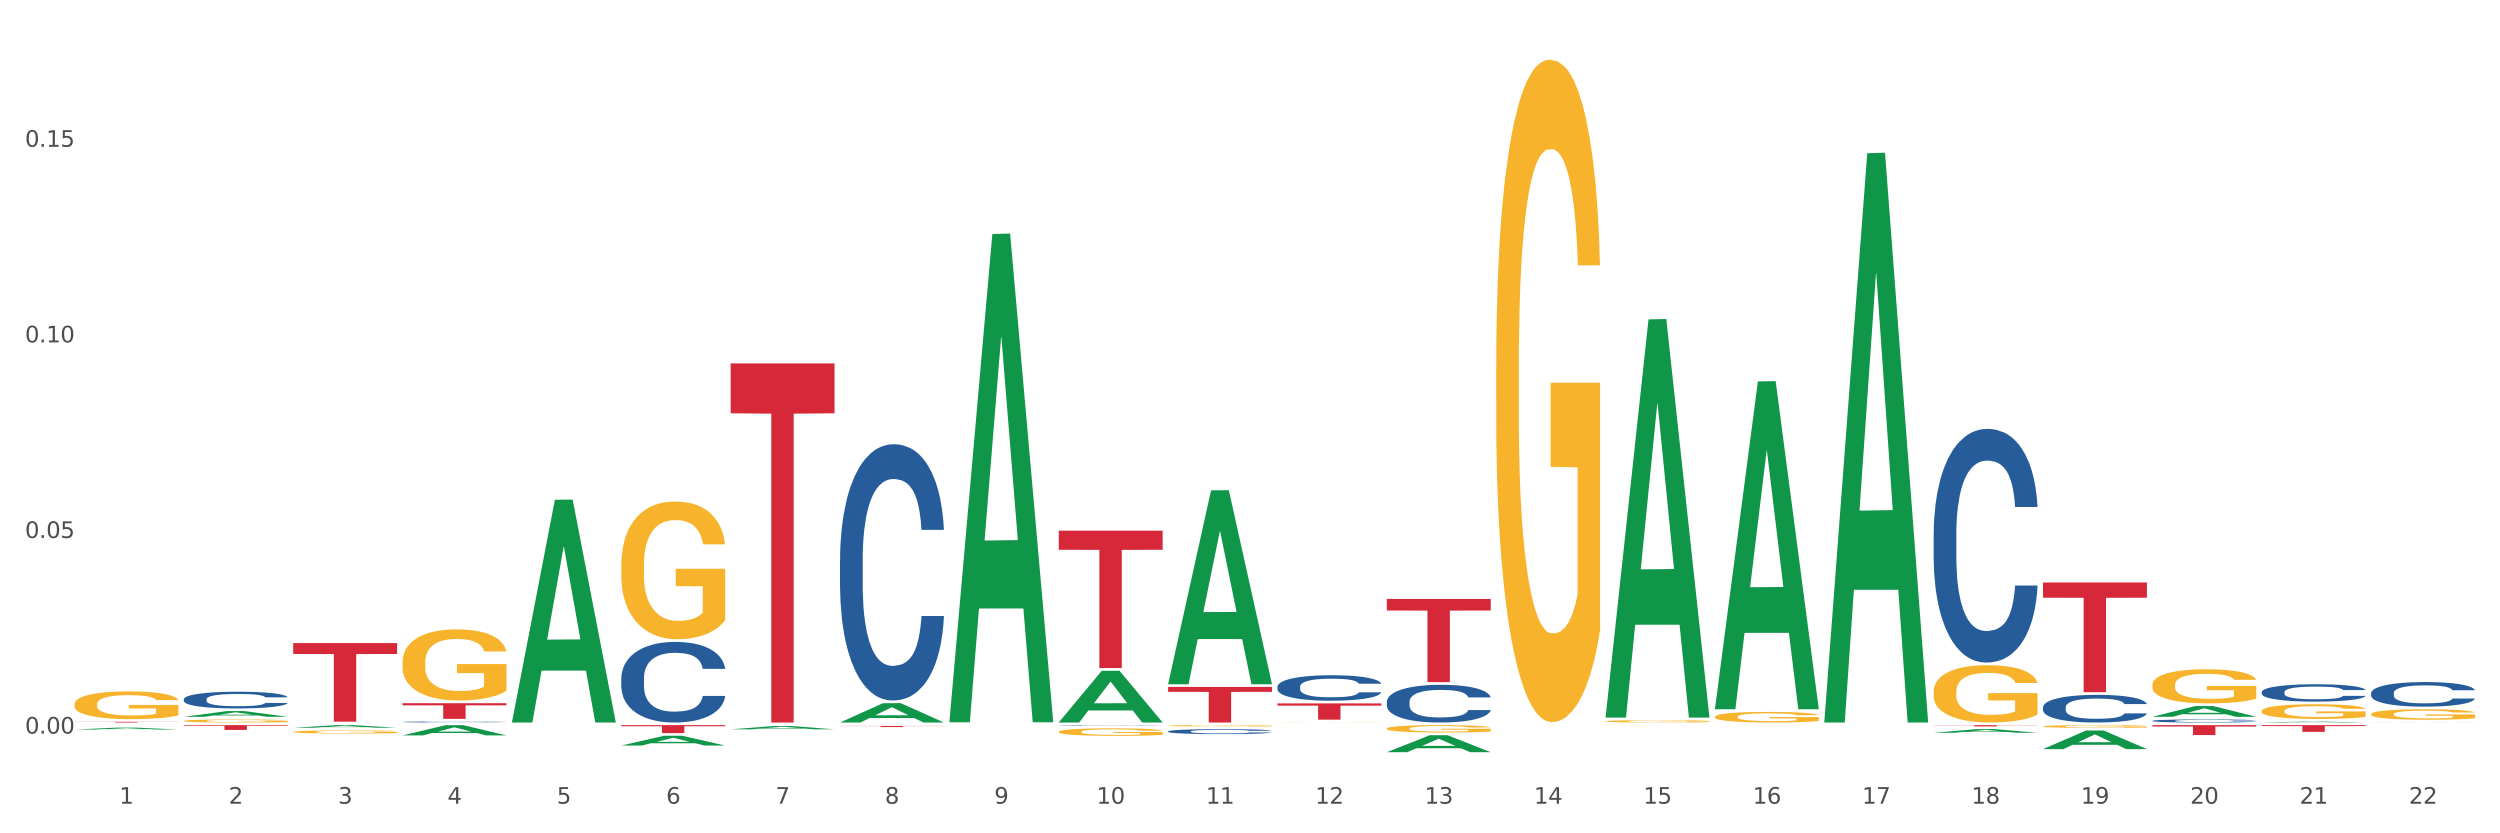 <?xml version="1.0" encoding="utf-8" standalone="no"?>
<!DOCTYPE svg PUBLIC "-//W3C//DTD SVG 1.1//EN"
  "http://www.w3.org/Graphics/SVG/1.1/DTD/svg11.dtd">
<svg xmlns:xlink="http://www.w3.org/1999/xlink" width="1080pt" height="360pt" viewBox="0 0 1080 360" xmlns="http://www.w3.org/2000/svg" version="1.1">
 <rect x="0" y="0" width="1080" height="360" fill="#333333" stroke="none"/>
 <defs>
  <style type="text/css">*{stroke-linejoin: round; stroke-linecap: butt}</style>
 </defs>
 <g id="figure_1">
  <g id="patch_1">
   <path d="M 0 360 
L 1080 360 
L 1080 0 
L 0 0 
z
" style="fill: #ffffff; stroke: #ffffff; stroke-linejoin: miter"/>
  </g>
  <g id="axes_1">
   <g id="matplotlib.axis_1">
    <g id="xtick_1">
     <g id="text_1">
      <!-- 1 -->
      <g style="fill: #4d4d4d" transform="translate(51.562 347.204) scale(0.096 -0.096)">
       <defs>
        <path id="DejaVuSans-31" d="M 794 531 
L 1825 531 
L 1825 4091 
L 703 3866 
L 703 4441 
L 1819 4666 
L 2450 4666 
L 2450 531 
L 3481 531 
L 3481 0 
L 794 0 
L 794 531 
z
" transform="scale(0.016)"/>
       </defs>
       <use xlink:href="#DejaVuSans-31"/>
      </g>
     </g>
    </g>
    <g id="xtick_2">
     <g id="text_2">
      <!-- 2 -->
      <g style="fill: #4d4d4d" transform="translate(98.807 347.204) scale(0.096 -0.096)">
       <defs>
        <path id="DejaVuSans-32" d="M 1228 531 
L 3431 531 
L 3431 0 
L 469 0 
L 469 531 
Q 828 903 1448 1529 
Q 2069 2156 2228 2338 
Q 2531 2678 2651 2914 
Q 2772 3150 2772 3378 
Q 2772 3750 2511 3984 
Q 2250 4219 1831 4219 
Q 1534 4219 1204 4116 
Q 875 4013 500 3803 
L 500 4441 
Q 881 4594 1212 4672 
Q 1544 4750 1819 4750 
Q 2544 4750 2975 4387 
Q 3406 4025 3406 3419 
Q 3406 3131 3298 2873 
Q 3191 2616 2906 2266 
Q 2828 2175 2409 1742 
Q 1991 1309 1228 531 
z
" transform="scale(0.016)"/>
       </defs>
       <use xlink:href="#DejaVuSans-32"/>
      </g>
     </g>
    </g>
    <g id="xtick_3">
     <g id="text_3">
      <!-- 3 -->
      <g style="fill: #4d4d4d" transform="translate(146.052 347.204) scale(0.096 -0.096)">
       <defs>
        <path id="DejaVuSans-33" d="M 2597 2516 
Q 3050 2419 3304 2112 
Q 3559 1806 3559 1356 
Q 3559 666 3084 287 
Q 2609 -91 1734 -91 
Q 1441 -91 1130 -33 
Q 819 25 488 141 
L 488 750 
Q 750 597 1062 519 
Q 1375 441 1716 441 
Q 2309 441 2620 675 
Q 2931 909 2931 1356 
Q 2931 1769 2642 2001 
Q 2353 2234 1838 2234 
L 1294 2234 
L 1294 2753 
L 1863 2753 
Q 2328 2753 2575 2939 
Q 2822 3125 2822 3475 
Q 2822 3834 2567 4026 
Q 2313 4219 1838 4219 
Q 1578 4219 1281 4162 
Q 984 4106 628 3988 
L 628 4550 
Q 988 4650 1302 4700 
Q 1616 4750 1894 4750 
Q 2613 4750 3031 4423 
Q 3450 4097 3450 3541 
Q 3450 3153 3228 2886 
Q 3006 2619 2597 2516 
z
" transform="scale(0.016)"/>
       </defs>
       <use xlink:href="#DejaVuSans-33"/>
      </g>
     </g>
    </g>
    <g id="xtick_4">
     <g id="text_4">
      <!-- 4 -->
      <g style="fill: #4d4d4d" transform="translate(193.297 347.204) scale(0.096 -0.096)">
       <defs>
        <path id="DejaVuSans-34" d="M 2419 4116 
L 825 1625 
L 2419 1625 
L 2419 4116 
z
M 2253 4666 
L 3047 4666 
L 3047 1625 
L 3713 1625 
L 3713 1100 
L 3047 1100 
L 3047 0 
L 2419 0 
L 2419 1100 
L 313 1100 
L 313 1709 
L 2253 4666 
z
" transform="scale(0.016)"/>
       </defs>
       <use xlink:href="#DejaVuSans-34"/>
      </g>
     </g>
    </g>
    <g id="xtick_5">
     <g id="text_5">
      <!-- 5 -->
      <g style="fill: #4d4d4d" transform="translate(240.542 347.204) scale(0.096 -0.096)">
       <defs>
        <path id="DejaVuSans-35" d="M 691 4666 
L 3169 4666 
L 3169 4134 
L 1269 4134 
L 1269 2991 
Q 1406 3038 1543 3061 
Q 1681 3084 1819 3084 
Q 2600 3084 3056 2656 
Q 3513 2228 3513 1497 
Q 3513 744 3044 326 
Q 2575 -91 1722 -91 
Q 1428 -91 1123 -41 
Q 819 9 494 109 
L 494 744 
Q 775 591 1075 516 
Q 1375 441 1709 441 
Q 2250 441 2565 725 
Q 2881 1009 2881 1497 
Q 2881 1984 2565 2268 
Q 2250 2553 1709 2553 
Q 1456 2553 1204 2497 
Q 953 2441 691 2322 
L 691 4666 
z
" transform="scale(0.016)"/>
       </defs>
       <use xlink:href="#DejaVuSans-35"/>
      </g>
     </g>
    </g>
    <g id="xtick_6">
     <g id="text_6">
      <!-- 6 -->
      <g style="fill: #4d4d4d" transform="translate(287.787 347.204) scale(0.096 -0.096)">
       <defs>
        <path id="DejaVuSans-36" d="M 2113 2584 
Q 1688 2584 1439 2293 
Q 1191 2003 1191 1497 
Q 1191 994 1439 701 
Q 1688 409 2113 409 
Q 2538 409 2786 701 
Q 3034 994 3034 1497 
Q 3034 2003 2786 2293 
Q 2538 2584 2113 2584 
z
M 3366 4563 
L 3366 3988 
Q 3128 4100 2886 4159 
Q 2644 4219 2406 4219 
Q 1781 4219 1451 3797 
Q 1122 3375 1075 2522 
Q 1259 2794 1537 2939 
Q 1816 3084 2150 3084 
Q 2853 3084 3261 2657 
Q 3669 2231 3669 1497 
Q 3669 778 3244 343 
Q 2819 -91 2113 -91 
Q 1303 -91 875 529 
Q 447 1150 447 2328 
Q 447 3434 972 4092 
Q 1497 4750 2381 4750 
Q 2619 4750 2861 4703 
Q 3103 4656 3366 4563 
z
" transform="scale(0.016)"/>
       </defs>
       <use xlink:href="#DejaVuSans-36"/>
      </g>
     </g>
    </g>
    <g id="xtick_7">
     <g id="text_7">
      <!-- 7 -->
      <g style="fill: #4d4d4d" transform="translate(335.032 347.204) scale(0.096 -0.096)">
       <defs>
        <path id="DejaVuSans-37" d="M 525 4666 
L 3525 4666 
L 3525 4397 
L 1831 0 
L 1172 0 
L 2766 4134 
L 525 4134 
L 525 4666 
z
" transform="scale(0.016)"/>
       </defs>
       <use xlink:href="#DejaVuSans-37"/>
      </g>
     </g>
    </g>
    <g id="xtick_8">
     <g id="text_8">
      <!-- 8 -->
      <g style="fill: #4d4d4d" transform="translate(382.276 347.204) scale(0.096 -0.096)">
       <defs>
        <path id="DejaVuSans-38" d="M 2034 2216 
Q 1584 2216 1326 1975 
Q 1069 1734 1069 1313 
Q 1069 891 1326 650 
Q 1584 409 2034 409 
Q 2484 409 2743 651 
Q 3003 894 3003 1313 
Q 3003 1734 2745 1975 
Q 2488 2216 2034 2216 
z
M 1403 2484 
Q 997 2584 770 2862 
Q 544 3141 544 3541 
Q 544 4100 942 4425 
Q 1341 4750 2034 4750 
Q 2731 4750 3128 4425 
Q 3525 4100 3525 3541 
Q 3525 3141 3298 2862 
Q 3072 2584 2669 2484 
Q 3125 2378 3379 2068 
Q 3634 1759 3634 1313 
Q 3634 634 3220 271 
Q 2806 -91 2034 -91 
Q 1263 -91 848 271 
Q 434 634 434 1313 
Q 434 1759 690 2068 
Q 947 2378 1403 2484 
z
M 1172 3481 
Q 1172 3119 1398 2916 
Q 1625 2713 2034 2713 
Q 2441 2713 2670 2916 
Q 2900 3119 2900 3481 
Q 2900 3844 2670 4047 
Q 2441 4250 2034 4250 
Q 1625 4250 1398 4047 
Q 1172 3844 1172 3481 
z
" transform="scale(0.016)"/>
       </defs>
       <use xlink:href="#DejaVuSans-38"/>
      </g>
     </g>
    </g>
    <g id="xtick_9">
     <g id="text_9">
      <!-- 9 -->
      <g style="fill: #4d4d4d" transform="translate(429.521 347.204) scale(0.096 -0.096)">
       <defs>
        <path id="DejaVuSans-39" d="M 703 97 
L 703 672 
Q 941 559 1184 500 
Q 1428 441 1663 441 
Q 2288 441 2617 861 
Q 2947 1281 2994 2138 
Q 2813 1869 2534 1725 
Q 2256 1581 1919 1581 
Q 1219 1581 811 2004 
Q 403 2428 403 3163 
Q 403 3881 828 4315 
Q 1253 4750 1959 4750 
Q 2769 4750 3195 4129 
Q 3622 3509 3622 2328 
Q 3622 1225 3098 567 
Q 2575 -91 1691 -91 
Q 1453 -91 1209 -44 
Q 966 3 703 97 
z
M 1959 2075 
Q 2384 2075 2632 2365 
Q 2881 2656 2881 3163 
Q 2881 3666 2632 3958 
Q 2384 4250 1959 4250 
Q 1534 4250 1286 3958 
Q 1038 3666 1038 3163 
Q 1038 2656 1286 2365 
Q 1534 2075 1959 2075 
z
" transform="scale(0.016)"/>
       </defs>
       <use xlink:href="#DejaVuSans-39"/>
      </g>
     </g>
    </g>
    <g id="xtick_10">
     <g id="text_10">
      <!-- 10 -->
      <g style="fill: #4d4d4d" transform="translate(473.712 347.204) scale(0.096 -0.096)">
       <defs>
        <path id="DejaVuSans-30" d="M 2034 4250 
Q 1547 4250 1301 3770 
Q 1056 3291 1056 2328 
Q 1056 1369 1301 889 
Q 1547 409 2034 409 
Q 2525 409 2770 889 
Q 3016 1369 3016 2328 
Q 3016 3291 2770 3770 
Q 2525 4250 2034 4250 
z
M 2034 4750 
Q 2819 4750 3233 4129 
Q 3647 3509 3647 2328 
Q 3647 1150 3233 529 
Q 2819 -91 2034 -91 
Q 1250 -91 836 529 
Q 422 1150 422 2328 
Q 422 3509 836 4129 
Q 1250 4750 2034 4750 
z
" transform="scale(0.016)"/>
       </defs>
       <use xlink:href="#DejaVuSans-31"/>
       <use xlink:href="#DejaVuSans-30" transform="translate(63.623 0)"/>
      </g>
     </g>
    </g>
    <g id="xtick_11">
     <g id="text_11">
      <!-- 11 -->
      <g style="fill: #4d4d4d" transform="translate(520.957 347.204) scale(0.096 -0.096)">
       <use xlink:href="#DejaVuSans-31"/>
       <use xlink:href="#DejaVuSans-31" transform="translate(63.623 0)"/>
      </g>
     </g>
    </g>
    <g id="xtick_12">
     <g id="text_12">
      <!-- 12 -->
      <g style="fill: #4d4d4d" transform="translate(568.202 347.204) scale(0.096 -0.096)">
       <use xlink:href="#DejaVuSans-31"/>
       <use xlink:href="#DejaVuSans-32" transform="translate(63.623 0)"/>
      </g>
     </g>
    </g>
    <g id="xtick_13">
     <g id="text_13">
      <!-- 13 -->
      <g style="fill: #4d4d4d" transform="translate(615.447 347.204) scale(0.096 -0.096)">
       <use xlink:href="#DejaVuSans-31"/>
       <use xlink:href="#DejaVuSans-33" transform="translate(63.623 0)"/>
      </g>
     </g>
    </g>
    <g id="xtick_14">
     <g id="text_14">
      <!-- 14 -->
      <g style="fill: #4d4d4d" transform="translate(662.692 347.204) scale(0.096 -0.096)">
       <use xlink:href="#DejaVuSans-31"/>
       <use xlink:href="#DejaVuSans-34" transform="translate(63.623 0)"/>
      </g>
     </g>
    </g>
    <g id="xtick_15">
     <g id="text_15">
      <!-- 15 -->
      <g style="fill: #4d4d4d" transform="translate(709.937 347.204) scale(0.096 -0.096)">
       <use xlink:href="#DejaVuSans-31"/>
       <use xlink:href="#DejaVuSans-35" transform="translate(63.623 0)"/>
      </g>
     </g>
    </g>
    <g id="xtick_16">
     <g id="text_16">
      <!-- 16 -->
      <g style="fill: #4d4d4d" transform="translate(757.181 347.204) scale(0.096 -0.096)">
       <use xlink:href="#DejaVuSans-31"/>
       <use xlink:href="#DejaVuSans-36" transform="translate(63.623 0)"/>
      </g>
     </g>
    </g>
    <g id="xtick_17">
     <g id="text_17">
      <!-- 17 -->
      <g style="fill: #4d4d4d" transform="translate(804.426 347.204) scale(0.096 -0.096)">
       <use xlink:href="#DejaVuSans-31"/>
       <use xlink:href="#DejaVuSans-37" transform="translate(63.623 0)"/>
      </g>
     </g>
    </g>
    <g id="xtick_18">
     <g id="text_18">
      <!-- 18 -->
      <g style="fill: #4d4d4d" transform="translate(851.671 347.204) scale(0.096 -0.096)">
       <use xlink:href="#DejaVuSans-31"/>
       <use xlink:href="#DejaVuSans-38" transform="translate(63.623 0)"/>
      </g>
     </g>
    </g>
    <g id="xtick_19">
     <g id="text_19">
      <!-- 19 -->
      <g style="fill: #4d4d4d" transform="translate(898.916 347.204) scale(0.096 -0.096)">
       <use xlink:href="#DejaVuSans-31"/>
       <use xlink:href="#DejaVuSans-39" transform="translate(63.623 0)"/>
      </g>
     </g>
    </g>
    <g id="xtick_20">
     <g id="text_20">
      <!-- 20 -->
      <g style="fill: #4d4d4d" transform="translate(946.161 347.204) scale(0.096 -0.096)">
       <use xlink:href="#DejaVuSans-32"/>
       <use xlink:href="#DejaVuSans-30" transform="translate(63.623 0)"/>
      </g>
     </g>
    </g>
    <g id="xtick_21">
     <g id="text_21">
      <!-- 21 -->
      <g style="fill: #4d4d4d" transform="translate(993.406 347.204) scale(0.096 -0.096)">
       <use xlink:href="#DejaVuSans-32"/>
       <use xlink:href="#DejaVuSans-31" transform="translate(63.623 0)"/>
      </g>
     </g>
    </g>
    <g id="xtick_22">
     <g id="text_22">
      <!-- 22 -->
      <g style="fill: #4d4d4d" transform="translate(1040.651 347.204) scale(0.096 -0.096)">
       <use xlink:href="#DejaVuSans-32"/>
       <use xlink:href="#DejaVuSans-32" transform="translate(63.623 0)"/>
      </g>
     </g>
    </g>
    <g id="xtick_23"/>
    <g id="xtick_24"/>
    <g id="xtick_25"/>
    <g id="xtick_26"/>
    <g id="xtick_27"/>
    <g id="xtick_28"/>
    <g id="xtick_29"/>
    <g id="xtick_30"/>
    <g id="xtick_31"/>
    <g id="xtick_32"/>
    <g id="xtick_33"/>
    <g id="xtick_34"/>
    <g id="xtick_35"/>
    <g id="xtick_36"/>
    <g id="xtick_37"/>
    <g id="xtick_38"/>
    <g id="xtick_39"/>
    <g id="xtick_40"/>
    <g id="xtick_41"/>
    <g id="xtick_42"/>
    <g id="xtick_43"/>
   </g>
   <g id="matplotlib.axis_2">
    <g id="ytick_1">
     <g id="text_23">
      <!-- 0.00 -->
      <g style="fill: #4d4d4d" transform="translate(10.8 316.917) scale(0.096 -0.096)">
       <defs>
        <path id="DejaVuSans-2e" d="M 684 794 
L 1344 794 
L 1344 0 
L 684 0 
L 684 794 
z
" transform="scale(0.016)"/>
       </defs>
       <use xlink:href="#DejaVuSans-30"/>
       <use xlink:href="#DejaVuSans-2e" transform="translate(63.623 0)"/>
       <use xlink:href="#DejaVuSans-30" transform="translate(95.41 0)"/>
       <use xlink:href="#DejaVuSans-30" transform="translate(159.033 0)"/>
      </g>
     </g>
    </g>
    <g id="ytick_2">
     <g id="text_24">
      <!-- 0.05 -->
      <g style="fill: #4d4d4d" transform="translate(10.8 232.413) scale(0.096 -0.096)">
       <use xlink:href="#DejaVuSans-30"/>
       <use xlink:href="#DejaVuSans-2e" transform="translate(63.623 0)"/>
       <use xlink:href="#DejaVuSans-30" transform="translate(95.41 0)"/>
       <use xlink:href="#DejaVuSans-35" transform="translate(159.033 0)"/>
      </g>
     </g>
    </g>
    <g id="ytick_3">
     <g id="text_25">
      <!-- 0.10 -->
      <g style="fill: #4d4d4d" transform="translate(10.8 147.91) scale(0.096 -0.096)">
       <use xlink:href="#DejaVuSans-30"/>
       <use xlink:href="#DejaVuSans-2e" transform="translate(63.623 0)"/>
       <use xlink:href="#DejaVuSans-31" transform="translate(95.41 0)"/>
       <use xlink:href="#DejaVuSans-30" transform="translate(159.033 0)"/>
      </g>
     </g>
    </g>
    <g id="ytick_4">
     <g id="text_26">
      <!-- 0.15 -->
      <g style="fill: #4d4d4d" transform="translate(10.8 63.406) scale(0.096 -0.096)">
       <use xlink:href="#DejaVuSans-30"/>
       <use xlink:href="#DejaVuSans-2e" transform="translate(63.623 0)"/>
       <use xlink:href="#DejaVuSans-31" transform="translate(95.41 0)"/>
       <use xlink:href="#DejaVuSans-35" transform="translate(159.033 0)"/>
      </g>
     </g>
    </g>
    <g id="ytick_5"/>
    <g id="ytick_6"/>
    <g id="ytick_7"/>
    <g id="ytick_8"/>
   </g>
   <g id="PolyCollection_1">
    <path d="M 221.154 311.939 
L 221.201 311.848 
L 239.709 215.9 
L 247.39 215.81 
L 266.037 312.12 
L 257.153 312.12 
L 253.128 289.693 
L 234.018 289.693 
L 233.879 290.054 
L 229.992 312.12 
L 221.154 312.12 
L 221.154 311.939 
L 236.424 276.309 
L 250.722 276.218 
L 243.642 236.338 
L 243.55 236.157 
L 243.457 236.428 
L 236.378 276.218 
L 236.424 276.309 
L 221.154 311.939 
z
" clip-path="url(#pe2d487bf8f)" style="fill: #109648"/>
    <path d="M 173.91 317.685 
L 173.956 317.68 
L 192.464 313.274 
L 200.145 313.27 
L 218.792 317.693 
L 209.908 317.693 
L 205.883 316.663 
L 186.773 316.663 
L 186.634 316.679 
L 182.747 317.693 
L 173.91 317.693 
L 173.91 317.685 
L 189.179 316.048 
L 203.477 316.044 
L 196.397 314.212 
L 196.305 314.204 
L 196.212 314.217 
L 189.133 316.044 
L 189.179 316.048 
L 173.91 317.685 
z
" clip-path="url(#pe2d487bf8f)" style="fill: #109648"/>
    <path d="M 79.42 311.421 
L 79.473 311.42 
L 79.473 311.377 
L 79.579 311.34 
L 80.109 311.251 
L 80.904 311.177 
L 81.486 311.138 
L 82.069 311.106 
L 82.758 311.074 
L 83.606 311.041 
L 85.143 310.992 
L 86.097 310.967 
L 87.262 310.941 
L 89.382 310.903 
L 90.919 310.882 
L 92.508 310.864 
L 95.105 310.843 
L 96.801 310.833 
L 98.602 310.826 
L 100.775 310.821 
L 102.418 310.82 
L 106.021 310.824 
L 109.094 310.834 
L 110.578 310.843 
L 112.486 310.857 
L 113.493 310.867 
L 115.135 310.885 
L 116.831 310.91 
L 117.997 310.932 
L 119.745 310.972 
L 121.07 311.012 
L 122.289 311.062 
L 122.925 311.097 
L 123.402 311.129 
L 123.826 311.166 
L 124.25 311.224 
L 114.711 311.224 
L 114.34 311.182 
L 113.757 311.143 
L 112.91 311.105 
L 112.168 311.081 
L 110.896 311.052 
L 109.73 311.033 
L 108.511 311.018 
L 107.028 311.007 
L 105.862 311.001 
L 104.219 310.996 
L 100.987 310.997 
L 98.814 311.007 
L 97.331 311.018 
L 96.377 311.029 
L 95.529 311.041 
L 94.575 311.058 
L 93.462 311.082 
L 92.667 311.105 
L 91.873 311.134 
L 91.237 311.162 
L 90.654 311.195 
L 90.177 311.231 
L 89.806 311.268 
L 89.488 311.313 
L 89.223 311.387 
L 89.223 311.55 
L 89.329 311.587 
L 89.594 311.636 
L 89.912 311.672 
L 90.442 311.716 
L 90.919 311.746 
L 91.82 311.789 
L 92.826 311.824 
L 93.621 311.847 
L 94.416 311.866 
L 95.794 311.892 
L 97.331 311.913 
L 98.655 311.926 
L 100.457 311.938 
L 101.676 311.943 
L 102.736 311.945 
L 105.332 311.945 
L 107.187 311.942 
L 109.253 311.933 
L 110.843 311.923 
L 112.168 311.91 
L 113.651 311.888 
L 114.605 311.868 
L 114.605 311.62 
L 102.947 311.619 
L 102.947 311.454 
L 124.303 311.454 
L 124.303 311.938 
L 123.402 311.963 
L 122.395 311.986 
L 121.335 312.006 
L 119.745 312.031 
L 117.838 312.054 
L 116.142 312.071 
L 114.34 312.085 
L 112.221 312.098 
L 109.465 312.11 
L 107.77 312.115 
L 105.65 312.119 
L 103.159 312.12 
L 100.987 312.117 
L 98.867 312.111 
L 96.642 312.101 
L 94.469 312.085 
L 92.826 312.07 
L 91.184 312.051 
L 89.435 312.026 
L 88.057 312.002 
L 86.997 311.981 
L 85.832 311.954 
L 84.56 311.918 
L 83.606 311.886 
L 82.758 311.853 
L 81.857 311.81 
L 81.222 311.773 
L 80.586 311.727 
L 80.215 311.692 
L 79.791 311.639 
L 79.473 311.564 
L 79.42 311.421 
z
" clip-path="url(#pe2d487bf8f)" style="fill: #f7b32b"/>
    <path d="M 32.175 304.236 
L 32.228 304.225 
L 32.228 303.832 
L 32.334 303.493 
L 32.864 302.674 
L 33.659 301.997 
L 34.242 301.636 
L 34.825 301.341 
L 35.513 301.046 
L 36.361 300.74 
L 37.898 300.292 
L 38.852 300.063 
L 40.018 299.822 
L 42.137 299.473 
L 43.674 299.276 
L 45.264 299.112 
L 47.86 298.916 
L 49.556 298.828 
L 51.357 298.763 
L 53.53 298.719 
L 55.173 298.708 
L 58.776 298.741 
L 61.849 298.839 
L 63.333 298.916 
L 65.241 299.047 
L 66.248 299.134 
L 67.89 299.309 
L 69.586 299.538 
L 70.752 299.735 
L 72.5 300.106 
L 73.825 300.478 
L 75.044 300.937 
L 75.68 301.254 
L 76.157 301.549 
L 76.581 301.887 
L 77.005 302.423 
L 67.466 302.423 
L 67.095 302.04 
L 66.513 301.68 
L 65.665 301.33 
L 64.923 301.112 
L 63.651 300.838 
L 62.485 300.664 
L 61.267 300.533 
L 59.783 300.423 
L 58.617 300.369 
L 56.974 300.325 
L 53.742 300.336 
L 51.569 300.423 
L 50.086 300.533 
L 49.132 300.631 
L 48.284 300.74 
L 47.33 300.893 
L 46.217 301.123 
L 45.423 301.33 
L 44.628 301.592 
L 43.992 301.854 
L 43.409 302.16 
L 42.932 302.488 
L 42.561 302.827 
L 42.243 303.242 
L 41.978 303.93 
L 41.978 305.427 
L 42.084 305.766 
L 42.349 306.214 
L 42.667 306.552 
L 43.197 306.956 
L 43.674 307.23 
L 44.575 307.623 
L 45.581 307.951 
L 46.376 308.158 
L 47.171 308.333 
L 48.549 308.573 
L 50.086 308.77 
L 51.41 308.89 
L 53.212 308.999 
L 54.431 309.043 
L 55.491 309.065 
L 58.087 309.065 
L 59.942 309.032 
L 62.008 308.956 
L 63.598 308.857 
L 64.923 308.737 
L 66.407 308.541 
L 67.36 308.355 
L 67.36 306.072 
L 55.703 306.061 
L 55.703 304.542 
L 77.058 304.542 
L 77.058 308.999 
L 76.157 309.229 
L 75.15 309.436 
L 74.09 309.622 
L 72.5 309.852 
L 70.593 310.07 
L 68.897 310.223 
L 67.095 310.354 
L 64.976 310.474 
L 62.22 310.584 
L 60.525 310.627 
L 58.405 310.66 
L 55.915 310.671 
L 53.742 310.649 
L 51.622 310.595 
L 49.397 310.496 
L 47.224 310.354 
L 45.581 310.212 
L 43.939 310.037 
L 42.19 309.808 
L 40.812 309.589 
L 39.753 309.393 
L 38.587 309.141 
L 37.315 308.814 
L 36.361 308.519 
L 35.513 308.213 
L 34.613 307.82 
L 33.977 307.481 
L 33.341 307.055 
L 32.97 306.738 
L 32.546 306.246 
L 32.228 305.558 
L 32.175 304.236 
z
" clip-path="url(#pe2d487bf8f)" style="fill: #f7b32b"/>
    <path d="M 977.072 312.119 
L 977.119 312.119 
L 995.627 311.724 
L 1003.308 311.724 
L 1021.955 312.12 
L 1013.071 312.12 
L 1009.046 312.027 
L 989.936 312.027 
L 989.797 312.029 
L 985.91 312.12 
L 977.072 312.12 
L 977.072 312.119 
L 992.342 311.972 
L 1006.64 311.972 
L 999.56 311.808 
L 999.468 311.807 
L 999.375 311.808 
L 992.296 311.972 
L 992.342 311.972 
L 977.072 312.119 
z
" clip-path="url(#pe2d487bf8f)" style="fill: #109648"/>
    <path d="M 929.828 309.643 
L 929.874 309.639 
L 948.382 305.014 
L 956.063 305.01 
L 974.71 309.652 
L 965.826 309.652 
L 961.801 308.571 
L 942.691 308.571 
L 942.552 308.588 
L 938.665 309.652 
L 929.828 309.652 
L 929.828 309.643 
L 945.097 307.926 
L 959.395 307.921 
L 952.315 305.999 
L 952.223 305.99 
L 952.13 306.003 
L 945.051 307.921 
L 945.097 307.926 
L 929.828 309.643 
z
" clip-path="url(#pe2d487bf8f)" style="fill: #109648"/>
    <path d="M 882.583 323.597 
L 882.629 323.59 
L 901.137 315.594 
L 908.818 315.586 
L 927.465 323.613 
L 918.581 323.613 
L 914.556 321.743 
L 895.446 321.743 
L 895.307 321.774 
L 891.42 323.613 
L 882.583 323.613 
L 882.583 323.597 
L 897.852 320.628 
L 912.15 320.621 
L 905.07 317.297 
L 904.978 317.282 
L 904.885 317.305 
L 897.806 320.621 
L 897.852 320.628 
L 882.583 323.597 
z
" clip-path="url(#pe2d487bf8f)" style="fill: #109648"/>
    <path d="M 835.338 316.571 
L 835.384 316.569 
L 853.892 314.968 
L 861.573 314.966 
L 880.221 316.574 
L 871.337 316.574 
L 867.311 316.199 
L 848.201 316.199 
L 848.062 316.205 
L 844.176 316.574 
L 835.338 316.574 
L 835.338 316.571 
L 850.607 315.976 
L 864.905 315.975 
L 857.825 315.309 
L 857.733 315.306 
L 857.64 315.31 
L 850.561 315.975 
L 850.607 315.976 
L 835.338 316.571 
z
" clip-path="url(#pe2d487bf8f)" style="fill: #109648"/>
    <path d="M 693.603 309.669 
L 693.65 309.507 
L 712.158 137.971 
L 719.839 137.81 
L 738.486 309.992 
L 729.602 309.992 
L 725.576 269.897 
L 706.467 269.897 
L 706.328 270.544 
L 702.441 309.992 
L 693.603 309.992 
L 693.603 309.669 
L 708.873 245.969 
L 723.17 245.808 
L 716.091 174.51 
L 715.998 174.186 
L 715.906 174.671 
L 708.826 245.808 
L 708.873 245.969 
L 693.603 309.669 
z
" clip-path="url(#pe2d487bf8f)" style="fill: #109648"/>
    <path d="M 599.113 324.936 
L 599.16 324.929 
L 617.668 317.618 
L 625.349 317.611 
L 643.996 324.95 
L 635.112 324.95 
L 631.087 323.241 
L 611.977 323.241 
L 611.838 323.268 
L 607.951 324.95 
L 599.113 324.95 
L 599.113 324.936 
L 614.383 322.221 
L 628.681 322.214 
L 621.601 319.175 
L 621.509 319.161 
L 621.416 319.182 
L 614.337 322.214 
L 614.383 322.221 
L 599.113 324.936 
z
" clip-path="url(#pe2d487bf8f)" style="fill: #109648"/>
    <path d="M 504.624 295.445 
L 504.67 295.367 
L 523.178 211.837 
L 530.859 211.758 
L 549.506 295.603 
L 540.622 295.603 
L 536.597 276.078 
L 517.487 276.078 
L 517.348 276.393 
L 513.461 295.603 
L 504.624 295.603 
L 504.624 295.445 
L 519.893 264.427 
L 534.191 264.348 
L 527.111 229.629 
L 527.019 229.472 
L 526.926 229.708 
L 519.847 264.348 
L 519.893 264.427 
L 504.624 295.445 
z
" clip-path="url(#pe2d487bf8f)" style="fill: #109648"/>
    <path d="M 457.379 312.078 
L 457.425 312.057 
L 475.933 289.789 
L 483.614 289.768 
L 502.262 312.12 
L 493.378 312.12 
L 489.352 306.915 
L 470.242 306.915 
L 470.103 306.999 
L 466.217 312.12 
L 457.379 312.12 
L 457.379 312.078 
L 472.648 303.809 
L 486.946 303.788 
L 479.866 294.532 
L 479.774 294.49 
L 479.681 294.553 
L 472.602 303.788 
L 472.648 303.809 
L 457.379 312.078 
z
" clip-path="url(#pe2d487bf8f)" style="fill: #109648"/>
    <path d="M 410.134 311.618 
L 410.18 311.42 
L 428.689 101.095 
L 436.37 100.897 
L 455.017 312.014 
L 446.133 312.014 
L 442.107 262.853 
L 422.997 262.853 
L 422.858 263.646 
L 418.972 312.014 
L 410.134 312.014 
L 410.134 311.618 
L 425.403 233.514 
L 439.701 233.316 
L 432.622 145.896 
L 432.529 145.499 
L 432.437 146.094 
L 425.357 233.316 
L 425.403 233.514 
L 410.134 311.618 
z
" clip-path="url(#pe2d487bf8f)" style="fill: #109648"/>
    <path d="M 362.889 312.104 
L 362.935 312.096 
L 381.444 303.773 
L 389.125 303.765 
L 407.772 312.12 
L 398.888 312.12 
L 394.862 310.174 
L 375.752 310.174 
L 375.614 310.206 
L 371.727 312.12 
L 362.889 312.12 
L 362.889 312.104 
L 378.158 309.013 
L 392.456 309.005 
L 385.377 305.546 
L 385.284 305.53 
L 385.192 305.554 
L 378.112 309.005 
L 378.158 309.013 
L 362.889 312.104 
z
" clip-path="url(#pe2d487bf8f)" style="fill: #109648"/>
    <path d="M 315.644 315.079 
L 315.691 315.078 
L 334.199 313.627 
L 341.88 313.626 
L 360.527 315.082 
L 351.643 315.082 
L 347.617 314.743 
L 328.508 314.743 
L 328.369 314.748 
L 324.482 315.082 
L 315.644 315.082 
L 315.644 315.079 
L 330.914 314.541 
L 345.211 314.539 
L 338.132 313.936 
L 338.039 313.934 
L 337.947 313.938 
L 330.867 314.539 
L 330.914 314.541 
L 315.644 315.079 
z
" clip-path="url(#pe2d487bf8f)" style="fill: #109648"/>
    <path d="M 268.399 322.076 
L 268.446 322.072 
L 286.954 317.829 
L 294.635 317.825 
L 313.282 322.084 
L 304.398 322.084 
L 300.372 321.092 
L 281.263 321.092 
L 281.124 321.108 
L 277.237 322.084 
L 268.399 322.084 
L 268.399 322.076 
L 283.669 320.5 
L 297.966 320.496 
L 290.887 318.733 
L 290.794 318.725 
L 290.702 318.737 
L 283.622 320.496 
L 283.669 320.5 
L 268.399 322.076 
z
" clip-path="url(#pe2d487bf8f)" style="fill: #109648"/>
    <path d="M 740.848 306.142 
L 740.894 306.009 
L 759.403 164.773 
L 767.084 164.64 
L 785.731 306.409 
L 776.847 306.409 
L 772.821 273.396 
L 753.711 273.396 
L 753.573 273.928 
L 749.686 306.409 
L 740.848 306.409 
L 740.848 306.142 
L 756.117 253.695 
L 770.415 253.562 
L 763.336 194.858 
L 763.243 194.591 
L 763.151 194.991 
L 756.071 253.562 
L 756.117 253.695 
L 740.848 306.142 
z
" clip-path="url(#pe2d487bf8f)" style="fill: #109648"/>
    <path d="M 788.093 311.657 
L 788.139 311.426 
L 806.648 66.194 
L 814.329 65.963 
L 832.976 312.12 
L 824.092 312.12 
L 820.066 254.799 
L 800.956 254.799 
L 800.817 255.723 
L 796.931 312.12 
L 788.093 312.12 
L 788.093 311.657 
L 803.362 220.591 
L 817.66 220.36 
L 810.581 118.43 
L 810.488 117.968 
L 810.395 118.661 
L 803.316 220.36 
L 803.362 220.591 
L 788.093 311.657 
z
" clip-path="url(#pe2d487bf8f)" style="fill: #109648"/>
    <path d="M 457.379 229.251 
L 502.262 229.251 
L 502.262 237.501 
L 484.606 237.556 
L 484.606 288.618 
L 474.928 288.618 
L 474.928 237.556 
L 457.379 237.501 
L 457.379 229.306 
L 457.379 229.251 
z
" clip-path="url(#pe2d487bf8f)" style="fill: #d62839"/>
    <path d="M 362.889 313.597 
L 407.772 313.597 
L 407.772 313.665 
L 390.117 313.666 
L 390.117 314.088 
L 380.438 314.088 
L 380.438 313.666 
L 362.889 313.665 
L 362.889 313.598 
L 362.889 313.597 
z
" clip-path="url(#pe2d487bf8f)" style="fill: #d62839"/>
    <path d="M 929.828 295.941 
L 929.881 295.928 
L 929.881 295.444 
L 929.987 295.027 
L 930.516 294.019 
L 931.311 293.185 
L 931.894 292.742 
L 932.477 292.379 
L 933.166 292.016 
L 934.014 291.639 
L 935.551 291.088 
L 936.504 290.806 
L 937.67 290.51 
L 939.79 290.08 
L 941.326 289.838 
L 942.916 289.636 
L 945.513 289.394 
L 947.208 289.287 
L 949.01 289.206 
L 951.183 289.152 
L 952.825 289.139 
L 956.429 289.179 
L 959.502 289.3 
L 960.986 289.394 
L 962.893 289.556 
L 963.9 289.663 
L 965.543 289.878 
L 967.239 290.161 
L 968.404 290.403 
L 970.153 290.86 
L 971.478 291.317 
L 972.697 291.881 
L 973.333 292.271 
L 973.809 292.634 
L 974.233 293.051 
L 974.657 293.71 
L 965.119 293.71 
L 964.748 293.239 
L 964.165 292.796 
L 963.317 292.365 
L 962.576 292.097 
L 961.304 291.76 
L 960.138 291.545 
L 958.919 291.384 
L 957.435 291.25 
L 956.27 291.182 
L 954.627 291.129 
L 951.395 291.142 
L 949.222 291.25 
L 947.738 291.384 
L 946.784 291.505 
L 945.937 291.639 
L 944.983 291.828 
L 943.87 292.11 
L 943.075 292.365 
L 942.28 292.688 
L 941.644 293.011 
L 941.062 293.387 
L 940.585 293.79 
L 940.214 294.207 
L 939.896 294.718 
L 939.631 295.565 
L 939.631 297.407 
L 939.737 297.823 
L 940.002 298.375 
L 940.32 298.791 
L 940.85 299.289 
L 941.326 299.625 
L 942.227 300.109 
L 943.234 300.512 
L 944.029 300.768 
L 944.824 300.983 
L 946.202 301.278 
L 947.738 301.52 
L 949.063 301.668 
L 950.865 301.803 
L 952.083 301.856 
L 953.143 301.883 
L 955.74 301.883 
L 957.594 301.843 
L 959.661 301.749 
L 961.251 301.628 
L 962.576 301.48 
L 964.059 301.238 
L 965.013 301.01 
L 965.013 298.2 
L 953.355 298.186 
L 953.355 296.318 
L 974.71 296.318 
L 974.71 301.803 
L 973.809 302.085 
L 972.803 302.34 
L 971.743 302.569 
L 970.153 302.851 
L 968.245 303.12 
L 966.55 303.308 
L 964.748 303.47 
L 962.629 303.618 
L 959.873 303.752 
L 958.177 303.806 
L 956.058 303.846 
L 953.567 303.859 
L 951.395 303.833 
L 949.275 303.765 
L 947.049 303.644 
L 944.877 303.47 
L 943.234 303.295 
L 941.591 303.08 
L 939.843 302.797 
L 938.465 302.529 
L 937.405 302.287 
L 936.239 301.977 
L 934.968 301.574 
L 934.014 301.211 
L 933.166 300.835 
L 932.265 300.351 
L 931.629 299.934 
L 930.993 299.41 
L 930.622 299.02 
L 930.199 298.415 
L 929.881 297.568 
L 929.828 295.941 
z
" clip-path="url(#pe2d487bf8f)" style="fill: #f7b32b"/>
    <path d="M 977.072 307.166 
L 977.125 307.16 
L 977.125 306.952 
L 977.231 306.773 
L 977.761 306.339 
L 978.556 305.98 
L 979.139 305.789 
L 979.722 305.633 
L 980.411 305.477 
L 981.259 305.315 
L 982.795 305.078 
L 983.749 304.956 
L 984.915 304.829 
L 987.035 304.644 
L 988.571 304.54 
L 990.161 304.453 
L 992.758 304.349 
L 994.453 304.303 
L 996.255 304.268 
L 998.428 304.245 
L 1000.07 304.239 
L 1003.674 304.256 
L 1006.747 304.308 
L 1008.231 304.349 
L 1010.138 304.418 
L 1011.145 304.465 
L 1012.788 304.557 
L 1014.484 304.679 
L 1015.649 304.783 
L 1017.398 304.979 
L 1018.723 305.176 
L 1019.942 305.419 
L 1020.577 305.587 
L 1021.054 305.743 
L 1021.478 305.922 
L 1021.902 306.206 
L 1012.364 306.206 
L 1011.993 306.003 
L 1011.41 305.812 
L 1010.562 305.627 
L 1009.82 305.512 
L 1008.549 305.367 
L 1007.383 305.274 
L 1006.164 305.205 
L 1004.68 305.147 
L 1003.515 305.118 
L 1001.872 305.095 
L 998.639 305.101 
L 996.467 305.147 
L 994.983 305.205 
L 994.029 305.257 
L 993.181 305.315 
L 992.228 305.396 
L 991.115 305.517 
L 990.32 305.627 
L 989.525 305.766 
L 988.889 305.905 
L 988.306 306.067 
L 987.829 306.241 
L 987.459 306.42 
L 987.141 306.64 
L 986.876 307.004 
L 986.876 307.797 
L 986.982 307.976 
L 987.247 308.213 
L 987.565 308.393 
L 988.094 308.607 
L 988.571 308.751 
L 989.472 308.96 
L 990.479 309.133 
L 991.274 309.243 
L 992.069 309.336 
L 993.446 309.463 
L 994.983 309.567 
L 996.308 309.631 
L 998.11 309.688 
L 999.328 309.712 
L 1000.388 309.723 
L 1002.985 309.723 
L 1004.839 309.706 
L 1006.906 309.665 
L 1008.496 309.613 
L 1009.82 309.55 
L 1011.304 309.445 
L 1012.258 309.347 
L 1012.258 308.138 
L 1000.6 308.132 
L 1000.6 307.328 
L 1021.955 307.328 
L 1021.955 309.688 
L 1021.054 309.81 
L 1020.047 309.92 
L 1018.988 310.018 
L 1017.398 310.14 
L 1015.49 310.255 
L 1013.795 310.336 
L 1011.993 310.406 
L 1009.873 310.469 
L 1007.118 310.527 
L 1005.422 310.55 
L 1003.303 310.568 
L 1000.812 310.574 
L 998.639 310.562 
L 996.52 310.533 
L 994.294 310.481 
L 992.122 310.406 
L 990.479 310.331 
L 988.836 310.238 
L 987.088 310.117 
L 985.71 310.001 
L 984.65 309.897 
L 983.484 309.764 
L 982.213 309.59 
L 981.259 309.434 
L 980.411 309.272 
L 979.51 309.064 
L 978.874 308.884 
L 978.238 308.659 
L 977.867 308.491 
L 977.443 308.231 
L 977.125 307.866 
L 977.072 307.166 
z
" clip-path="url(#pe2d487bf8f)" style="fill: #f7b32b"/>
    <path d="M 693.603 311.594 
L 693.656 311.593 
L 693.656 311.561 
L 693.762 311.533 
L 694.292 311.466 
L 695.087 311.411 
L 695.67 311.381 
L 696.253 311.357 
L 696.942 311.333 
L 697.789 311.308 
L 699.326 311.272 
L 700.28 311.253 
L 701.446 311.233 
L 703.565 311.205 
L 705.102 311.189 
L 706.692 311.175 
L 709.288 311.159 
L 710.984 311.152 
L 712.786 311.147 
L 714.958 311.143 
L 716.601 311.142 
L 720.204 311.145 
L 723.278 311.153 
L 724.761 311.159 
L 726.669 311.17 
L 727.676 311.177 
L 729.319 311.191 
L 731.014 311.21 
L 732.18 311.226 
L 733.929 311.257 
L 735.253 311.287 
L 736.472 311.324 
L 737.108 311.35 
L 737.585 311.374 
L 738.009 311.402 
L 738.433 311.446 
L 728.895 311.446 
L 728.524 311.415 
L 727.941 311.385 
L 727.093 311.356 
L 726.351 311.339 
L 725.079 311.316 
L 723.914 311.302 
L 722.695 311.291 
L 721.211 311.282 
L 720.045 311.278 
L 718.403 311.274 
L 715.17 311.275 
L 712.998 311.282 
L 711.514 311.291 
L 710.56 311.299 
L 709.712 311.308 
L 708.758 311.321 
L 707.646 311.34 
L 706.851 311.356 
L 706.056 311.378 
L 705.42 311.399 
L 704.837 311.424 
L 704.36 311.451 
L 703.989 311.479 
L 703.671 311.513 
L 703.406 311.569 
L 703.406 311.691 
L 703.512 311.719 
L 703.777 311.755 
L 704.095 311.783 
L 704.625 311.816 
L 705.102 311.839 
L 706.003 311.871 
L 707.01 311.897 
L 707.805 311.914 
L 708.599 311.929 
L 709.977 311.948 
L 711.514 311.964 
L 712.839 311.974 
L 714.64 311.983 
L 715.859 311.987 
L 716.919 311.988 
L 719.515 311.988 
L 721.37 311.986 
L 723.437 311.98 
L 725.026 311.972 
L 726.351 311.962 
L 727.835 311.946 
L 728.789 311.93 
L 728.789 311.744 
L 717.131 311.743 
L 717.131 311.619 
L 738.486 311.619 
L 738.486 311.983 
L 737.585 312.002 
L 736.578 312.019 
L 735.518 312.034 
L 733.929 312.053 
L 732.021 312.071 
L 730.325 312.083 
L 728.524 312.094 
L 726.404 312.104 
L 723.649 312.113 
L 721.953 312.116 
L 719.833 312.119 
L 717.343 312.12 
L 715.17 312.118 
L 713.051 312.113 
L 710.825 312.105 
L 708.652 312.094 
L 707.01 312.082 
L 705.367 312.068 
L 703.618 312.049 
L 702.241 312.031 
L 701.181 312.015 
L 700.015 311.995 
L 698.743 311.968 
L 697.789 311.944 
L 696.942 311.919 
L 696.041 311.887 
L 695.405 311.859 
L 694.769 311.824 
L 694.398 311.798 
L 693.974 311.758 
L 693.656 311.702 
L 693.603 311.594 
z
" clip-path="url(#pe2d487bf8f)" style="fill: #f7b32b"/>
    <path d="M 740.848 309.666 
L 740.901 309.662 
L 740.901 309.512 
L 741.007 309.383 
L 741.537 309.071 
L 742.332 308.812 
L 742.915 308.675 
L 743.498 308.563 
L 744.186 308.45 
L 745.034 308.333 
L 746.571 308.163 
L 747.525 308.075 
L 748.691 307.984 
L 750.81 307.85 
L 752.347 307.775 
L 753.937 307.713 
L 756.533 307.638 
L 758.229 307.605 
L 760.031 307.58 
L 762.203 307.563 
L 763.846 307.559 
L 767.449 307.571 
L 770.523 307.609 
L 772.006 307.638 
L 773.914 307.688 
L 774.921 307.721 
L 776.563 307.788 
L 778.259 307.875 
L 779.425 307.95 
L 781.174 308.092 
L 782.498 308.233 
L 783.717 308.408 
L 784.353 308.529 
L 784.83 308.642 
L 785.254 308.771 
L 785.678 308.975 
L 776.14 308.975 
L 775.769 308.829 
L 775.186 308.692 
L 774.338 308.558 
L 773.596 308.475 
L 772.324 308.371 
L 771.158 308.304 
L 769.94 308.254 
L 768.456 308.213 
L 767.29 308.192 
L 765.647 308.175 
L 762.415 308.179 
L 760.243 308.213 
L 758.759 308.254 
L 757.805 308.292 
L 756.957 308.333 
L 756.003 308.392 
L 754.891 308.479 
L 754.096 308.558 
L 753.301 308.658 
L 752.665 308.758 
L 752.082 308.875 
L 751.605 309 
L 751.234 309.129 
L 750.916 309.287 
L 750.651 309.55 
L 750.651 310.12 
L 750.757 310.249 
L 751.022 310.42 
L 751.34 310.549 
L 751.87 310.703 
L 752.347 310.808 
L 753.248 310.958 
L 754.255 311.083 
L 755.049 311.162 
L 755.844 311.228 
L 757.222 311.32 
L 758.759 311.395 
L 760.084 311.441 
L 761.885 311.482 
L 763.104 311.499 
L 764.164 311.507 
L 766.76 311.507 
L 768.615 311.495 
L 770.682 311.466 
L 772.271 311.428 
L 773.596 311.382 
L 775.08 311.307 
L 776.034 311.237 
L 776.034 310.366 
L 764.376 310.362 
L 764.376 309.783 
L 785.731 309.783 
L 785.731 311.482 
L 784.83 311.57 
L 783.823 311.649 
L 782.763 311.72 
L 781.174 311.807 
L 779.266 311.891 
L 777.57 311.949 
L 775.769 311.999 
L 773.649 312.045 
L 770.894 312.086 
L 769.198 312.103 
L 767.078 312.116 
L 764.588 312.12 
L 762.415 312.111 
L 760.295 312.091 
L 758.07 312.053 
L 755.897 311.999 
L 754.255 311.945 
L 752.612 311.878 
L 750.863 311.791 
L 749.486 311.707 
L 748.426 311.632 
L 747.26 311.537 
L 745.988 311.412 
L 745.034 311.299 
L 744.186 311.183 
L 743.286 311.033 
L 742.65 310.903 
L 742.014 310.741 
L 741.643 310.62 
L 741.219 310.433 
L 740.901 310.17 
L 740.848 309.666 
z
" clip-path="url(#pe2d487bf8f)" style="fill: #f7b32b"/>
    <path d="M 599.113 314.744 
L 599.166 314.741 
L 599.166 314.637 
L 599.272 314.546 
L 599.802 314.328 
L 600.597 314.147 
L 601.18 314.051 
L 601.763 313.972 
L 602.452 313.893 
L 603.3 313.812 
L 604.836 313.692 
L 605.79 313.631 
L 606.956 313.567 
L 609.076 313.474 
L 610.612 313.421 
L 612.202 313.378 
L 614.799 313.325 
L 616.494 313.302 
L 618.296 313.284 
L 620.469 313.273 
L 622.111 313.27 
L 625.715 313.278 
L 628.788 313.305 
L 630.272 313.325 
L 632.179 313.36 
L 633.186 313.383 
L 634.829 313.43 
L 636.525 313.491 
L 637.69 313.544 
L 639.439 313.643 
L 640.764 313.742 
L 641.983 313.864 
L 642.618 313.949 
L 643.095 314.027 
L 643.519 314.118 
L 643.943 314.261 
L 634.405 314.261 
L 634.034 314.159 
L 633.451 314.062 
L 632.603 313.969 
L 631.861 313.911 
L 630.59 313.838 
L 629.424 313.791 
L 628.205 313.756 
L 626.721 313.727 
L 625.556 313.713 
L 623.913 313.701 
L 620.68 313.704 
L 618.508 313.727 
L 617.024 313.756 
L 616.07 313.783 
L 615.222 313.812 
L 614.269 313.853 
L 613.156 313.914 
L 612.361 313.969 
L 611.566 314.039 
L 610.93 314.109 
L 610.347 314.191 
L 609.87 314.278 
L 609.5 314.368 
L 609.182 314.479 
L 608.917 314.663 
L 608.917 315.062 
L 609.023 315.152 
L 609.288 315.272 
L 609.606 315.362 
L 610.135 315.47 
L 610.612 315.543 
L 611.513 315.648 
L 612.52 315.735 
L 613.315 315.791 
L 614.11 315.837 
L 615.487 315.901 
L 617.024 315.954 
L 618.349 315.986 
L 620.151 316.015 
L 621.369 316.027 
L 622.429 316.032 
L 625.026 316.032 
L 626.88 316.024 
L 628.947 316.003 
L 630.537 315.977 
L 631.861 315.945 
L 633.345 315.893 
L 634.299 315.843 
L 634.299 315.234 
L 622.641 315.231 
L 622.641 314.826 
L 643.996 314.826 
L 643.996 316.015 
L 643.095 316.076 
L 642.088 316.132 
L 641.029 316.181 
L 639.439 316.242 
L 637.531 316.301 
L 635.836 316.341 
L 634.034 316.376 
L 631.914 316.408 
L 629.159 316.438 
L 627.463 316.449 
L 625.344 316.458 
L 622.853 316.461 
L 620.68 316.455 
L 618.561 316.44 
L 616.335 316.414 
L 614.163 316.376 
L 612.52 316.338 
L 610.877 316.292 
L 609.129 316.231 
L 607.751 316.172 
L 606.691 316.12 
L 605.525 316.053 
L 604.254 315.965 
L 603.3 315.887 
L 602.452 315.805 
L 601.551 315.7 
L 600.915 315.61 
L 600.279 315.496 
L 599.908 315.412 
L 599.484 315.281 
L 599.166 315.097 
L 599.113 314.744 
z
" clip-path="url(#pe2d487bf8f)" style="fill: #f7b32b"/>
    <path d="M 126.665 316.152 
L 126.718 316.151 
L 126.718 316.107 
L 126.824 316.07 
L 127.354 315.979 
L 128.148 315.903 
L 128.731 315.863 
L 129.314 315.831 
L 130.003 315.798 
L 130.851 315.764 
L 132.388 315.714 
L 133.342 315.688 
L 134.507 315.662 
L 136.627 315.623 
L 138.164 315.601 
L 139.753 315.583 
L 142.35 315.561 
L 144.046 315.551 
L 145.847 315.544 
L 148.02 315.539 
L 149.662 315.538 
L 153.266 315.542 
L 156.339 315.553 
L 157.823 315.561 
L 159.731 315.576 
L 160.737 315.585 
L 162.38 315.605 
L 164.076 315.63 
L 165.242 315.652 
L 166.99 315.693 
L 168.315 315.735 
L 169.534 315.786 
L 170.17 315.821 
L 170.647 315.854 
L 171.07 315.891 
L 171.494 315.951 
L 161.956 315.951 
L 161.585 315.908 
L 161.002 315.868 
L 160.155 315.829 
L 159.413 315.805 
L 158.141 315.775 
L 156.975 315.755 
L 155.756 315.741 
L 154.273 315.729 
L 153.107 315.722 
L 151.464 315.718 
L 148.232 315.719 
L 146.059 315.729 
L 144.575 315.741 
L 143.622 315.752 
L 142.774 315.764 
L 141.82 315.781 
L 140.707 315.806 
L 139.912 315.829 
L 139.117 315.858 
L 138.482 315.888 
L 137.899 315.922 
L 137.422 315.958 
L 137.051 315.996 
L 136.733 316.042 
L 136.468 316.118 
L 136.468 316.285 
L 136.574 316.322 
L 136.839 316.372 
L 137.157 316.41 
L 137.687 316.454 
L 138.164 316.485 
L 139.064 316.529 
L 140.071 316.565 
L 140.866 316.588 
L 141.661 316.607 
L 143.039 316.634 
L 144.575 316.656 
L 145.9 316.669 
L 147.702 316.681 
L 148.921 316.686 
L 149.98 316.689 
L 152.577 316.689 
L 154.432 316.685 
L 156.498 316.677 
L 158.088 316.666 
L 159.413 316.652 
L 160.896 316.63 
L 161.85 316.61 
L 161.85 316.356 
L 150.192 316.355 
L 150.192 316.186 
L 171.547 316.186 
L 171.547 316.681 
L 170.647 316.707 
L 169.64 316.73 
L 168.58 316.751 
L 166.99 316.776 
L 165.083 316.8 
L 163.387 316.817 
L 161.585 316.832 
L 159.466 316.845 
L 156.71 316.857 
L 155.014 316.862 
L 152.895 316.866 
L 150.404 316.867 
L 148.232 316.865 
L 146.112 316.859 
L 143.887 316.848 
L 141.714 316.832 
L 140.071 316.816 
L 138.429 316.797 
L 136.68 316.771 
L 135.302 316.747 
L 134.242 316.725 
L 133.077 316.697 
L 131.805 316.661 
L 130.851 316.628 
L 130.003 316.594 
L 129.102 316.55 
L 128.466 316.513 
L 127.831 316.465 
L 127.46 316.43 
L 127.036 316.376 
L 126.718 316.299 
L 126.665 316.152 
z
" clip-path="url(#pe2d487bf8f)" style="fill: #f7b32b"/>
    <path d="M 173.91 286.093 
L 173.963 286.065 
L 173.963 285.055 
L 174.069 284.185 
L 174.598 282.081 
L 175.393 280.341 
L 175.976 279.415 
L 176.559 278.658 
L 177.248 277.9 
L 178.096 277.114 
L 179.633 275.964 
L 180.586 275.375 
L 181.752 274.757 
L 183.872 273.86 
L 185.408 273.354 
L 186.998 272.934 
L 189.595 272.429 
L 191.29 272.204 
L 193.092 272.036 
L 195.265 271.923 
L 196.907 271.895 
L 200.511 271.98 
L 203.584 272.232 
L 205.068 272.429 
L 206.975 272.765 
L 207.982 272.99 
L 209.625 273.439 
L 211.321 274.028 
L 212.486 274.533 
L 214.235 275.487 
L 215.56 276.441 
L 216.779 277.619 
L 217.415 278.433 
L 217.891 279.191 
L 218.315 280.061 
L 218.739 281.435 
L 209.201 281.435 
L 208.83 280.453 
L 208.247 279.527 
L 207.399 278.63 
L 206.658 278.068 
L 205.386 277.367 
L 204.22 276.918 
L 203.001 276.581 
L 201.517 276.301 
L 200.352 276.16 
L 198.709 276.048 
L 195.477 276.076 
L 193.304 276.301 
L 191.82 276.581 
L 190.866 276.834 
L 190.019 277.114 
L 189.065 277.507 
L 187.952 278.096 
L 187.157 278.63 
L 186.362 279.303 
L 185.726 279.976 
L 185.144 280.762 
L 184.667 281.604 
L 184.296 282.474 
L 183.978 283.54 
L 183.713 285.308 
L 183.713 289.152 
L 183.819 290.021 
L 184.084 291.172 
L 184.402 292.042 
L 184.932 293.08 
L 185.408 293.781 
L 186.309 294.792 
L 187.316 295.633 
L 188.111 296.166 
L 188.906 296.615 
L 190.284 297.233 
L 191.82 297.738 
L 193.145 298.046 
L 194.947 298.327 
L 196.165 298.439 
L 197.225 298.495 
L 199.822 298.495 
L 201.676 298.411 
L 203.743 298.215 
L 205.333 297.962 
L 206.658 297.654 
L 208.141 297.148 
L 209.095 296.671 
L 209.095 290.807 
L 197.437 290.779 
L 197.437 286.879 
L 218.792 286.879 
L 218.792 298.327 
L 217.891 298.916 
L 216.885 299.449 
L 215.825 299.926 
L 214.235 300.516 
L 212.327 301.077 
L 210.632 301.47 
L 208.83 301.806 
L 206.711 302.115 
L 203.955 302.395 
L 202.259 302.508 
L 200.14 302.592 
L 197.649 302.62 
L 195.477 302.564 
L 193.357 302.424 
L 191.131 302.171 
L 188.959 301.806 
L 187.316 301.441 
L 185.673 300.993 
L 183.925 300.403 
L 182.547 299.842 
L 181.487 299.337 
L 180.321 298.692 
L 179.05 297.85 
L 178.096 297.092 
L 177.248 296.307 
L 176.347 295.297 
L 175.711 294.427 
L 175.075 293.332 
L 174.704 292.519 
L 174.281 291.256 
L 173.963 289.488 
L 173.91 286.093 
z
" clip-path="url(#pe2d487bf8f)" style="fill: #f7b32b"/>
    <path d="M 268.399 244.159 
L 268.452 244.104 
L 268.452 242.149 
L 268.558 240.464 
L 269.088 236.39 
L 269.883 233.022 
L 270.466 231.229 
L 271.049 229.762 
L 271.738 228.295 
L 272.586 226.774 
L 274.122 224.546 
L 275.076 223.406 
L 276.242 222.21 
L 278.362 220.472 
L 279.898 219.494 
L 281.488 218.679 
L 284.084 217.701 
L 285.78 217.267 
L 287.582 216.941 
L 289.754 216.723 
L 291.397 216.669 
L 295 216.832 
L 298.074 217.321 
L 299.558 217.701 
L 301.465 218.353 
L 302.472 218.788 
L 304.115 219.657 
L 305.81 220.798 
L 306.976 221.776 
L 308.725 223.623 
L 310.05 225.47 
L 311.268 227.752 
L 311.904 229.327 
L 312.381 230.794 
L 312.805 232.478 
L 313.229 235.14 
L 303.691 235.14 
L 303.32 233.239 
L 302.737 231.446 
L 301.889 229.708 
L 301.147 228.621 
L 299.876 227.263 
L 298.71 226.394 
L 297.491 225.742 
L 296.007 225.198 
L 294.841 224.927 
L 293.199 224.709 
L 289.966 224.764 
L 287.794 225.198 
L 286.31 225.742 
L 285.356 226.231 
L 284.508 226.774 
L 283.555 227.534 
L 282.442 228.675 
L 281.647 229.708 
L 280.852 231.011 
L 280.216 232.315 
L 279.633 233.836 
L 279.156 235.466 
L 278.785 237.15 
L 278.467 239.215 
L 278.203 242.637 
L 278.203 250.08 
L 278.309 251.764 
L 278.573 253.992 
L 278.891 255.676 
L 279.421 257.686 
L 279.898 259.044 
L 280.799 261 
L 281.806 262.63 
L 282.601 263.662 
L 283.396 264.531 
L 284.773 265.727 
L 286.31 266.705 
L 287.635 267.302 
L 289.436 267.845 
L 290.655 268.063 
L 291.715 268.171 
L 294.312 268.171 
L 296.166 268.008 
L 298.233 267.628 
L 299.823 267.139 
L 301.147 266.542 
L 302.631 265.564 
L 303.585 264.64 
L 303.585 253.286 
L 291.927 253.231 
L 291.927 245.68 
L 313.282 245.68 
L 313.282 267.845 
L 312.381 268.986 
L 311.374 270.018 
L 310.315 270.942 
L 308.725 272.083 
L 306.817 273.169 
L 305.122 273.93 
L 303.32 274.582 
L 301.2 275.18 
L 298.445 275.723 
L 296.749 275.94 
L 294.629 276.103 
L 292.139 276.157 
L 289.966 276.049 
L 287.847 275.777 
L 285.621 275.288 
L 283.449 274.582 
L 281.806 273.876 
L 280.163 273.006 
L 278.415 271.866 
L 277.037 270.779 
L 275.977 269.801 
L 274.811 268.552 
L 273.539 266.922 
L 272.586 265.455 
L 271.738 263.934 
L 270.837 261.978 
L 270.201 260.294 
L 269.565 258.175 
L 269.194 256.6 
L 268.77 254.155 
L 268.452 250.732 
L 268.399 244.159 
z
" clip-path="url(#pe2d487bf8f)" style="fill: #f7b32b"/>
    <path d="M 504.624 313.538 
L 504.677 313.538 
L 504.677 313.519 
L 504.783 313.502 
L 505.313 313.462 
L 506.107 313.429 
L 506.69 313.412 
L 507.273 313.398 
L 507.962 313.383 
L 508.81 313.368 
L 510.347 313.347 
L 511.301 313.336 
L 512.466 313.324 
L 514.586 313.307 
L 516.123 313.297 
L 517.712 313.289 
L 520.309 313.28 
L 522.005 313.276 
L 523.806 313.272 
L 525.979 313.27 
L 527.621 313.27 
L 531.225 313.271 
L 534.298 313.276 
L 535.782 313.28 
L 537.69 313.286 
L 538.696 313.29 
L 540.339 313.299 
L 542.035 313.31 
L 543.201 313.32 
L 544.949 313.338 
L 546.274 313.356 
L 547.493 313.378 
L 548.129 313.393 
L 548.606 313.408 
L 549.029 313.424 
L 549.453 313.45 
L 539.915 313.45 
L 539.544 313.432 
L 538.961 313.414 
L 538.114 313.397 
L 537.372 313.386 
L 536.1 313.373 
L 534.934 313.365 
L 533.715 313.358 
L 532.232 313.353 
L 531.066 313.35 
L 529.423 313.348 
L 526.191 313.349 
L 524.018 313.353 
L 522.534 313.358 
L 521.581 313.363 
L 520.733 313.368 
L 519.779 313.376 
L 518.666 313.387 
L 517.871 313.397 
L 517.076 313.41 
L 516.441 313.423 
L 515.858 313.437 
L 515.381 313.453 
L 515.01 313.47 
L 514.692 313.49 
L 514.427 313.523 
L 514.427 313.596 
L 514.533 313.612 
L 514.798 313.634 
L 515.116 313.651 
L 515.646 313.67 
L 516.123 313.684 
L 517.023 313.703 
L 518.03 313.719 
L 518.825 313.729 
L 519.62 313.737 
L 520.998 313.749 
L 522.534 313.758 
L 523.859 313.764 
L 525.661 313.769 
L 526.88 313.772 
L 527.939 313.773 
L 530.536 313.773 
L 532.391 313.771 
L 534.457 313.767 
L 536.047 313.763 
L 537.372 313.757 
L 538.855 313.747 
L 539.809 313.738 
L 539.809 313.627 
L 528.151 313.627 
L 528.151 313.553 
L 549.506 313.553 
L 549.506 313.769 
L 548.606 313.781 
L 547.599 313.791 
L 546.539 313.8 
L 544.949 313.811 
L 543.042 313.821 
L 541.346 313.829 
L 539.544 313.835 
L 537.425 313.841 
L 534.669 313.846 
L 532.973 313.849 
L 530.854 313.85 
L 528.363 313.851 
L 526.191 313.85 
L 524.071 313.847 
L 521.846 313.842 
L 519.673 313.835 
L 518.03 313.828 
L 516.388 313.82 
L 514.639 313.809 
L 513.261 313.798 
L 512.201 313.789 
L 511.036 313.776 
L 509.764 313.76 
L 508.81 313.746 
L 507.962 313.731 
L 507.061 313.712 
L 506.425 313.696 
L 505.79 313.675 
L 505.419 313.66 
L 504.995 313.636 
L 504.677 313.602 
L 504.624 313.538 
z
" clip-path="url(#pe2d487bf8f)" style="fill: #f7b32b"/>
    <path d="M 551.869 312.081 
L 551.922 312.081 
L 551.922 312.079 
L 552.028 312.077 
L 552.557 312.072 
L 553.352 312.068 
L 553.935 312.066 
L 554.518 312.064 
L 555.207 312.062 
L 556.055 312.06 
L 557.592 312.058 
L 558.545 312.056 
L 559.711 312.055 
L 561.831 312.053 
L 563.367 312.052 
L 564.957 312.051 
L 567.554 312.05 
L 569.249 312.049 
L 571.051 312.049 
L 573.224 312.048 
L 574.866 312.048 
L 578.47 312.049 
L 581.543 312.049 
L 583.027 312.05 
L 584.934 312.05 
L 585.941 312.051 
L 587.584 312.052 
L 589.28 312.053 
L 590.445 312.055 
L 592.194 312.057 
L 593.519 312.059 
L 594.738 312.062 
L 595.374 312.064 
L 595.85 312.065 
L 596.274 312.067 
L 596.698 312.071 
L 587.16 312.071 
L 586.789 312.068 
L 586.206 312.066 
L 585.358 312.064 
L 584.617 312.063 
L 583.345 312.061 
L 582.179 312.06 
L 580.96 312.059 
L 579.476 312.059 
L 578.311 312.058 
L 576.668 312.058 
L 573.436 312.058 
L 571.263 312.059 
L 569.779 312.059 
L 568.825 312.06 
L 567.978 312.06 
L 567.024 312.061 
L 565.911 312.063 
L 565.116 312.064 
L 564.321 312.066 
L 563.685 312.067 
L 563.103 312.069 
L 562.626 312.071 
L 562.255 312.073 
L 561.937 312.075 
L 561.672 312.08 
L 561.672 312.088 
L 561.778 312.09 
L 562.043 312.093 
L 562.361 312.095 
L 562.891 312.098 
L 563.367 312.099 
L 564.268 312.102 
L 565.275 312.103 
L 566.07 312.105 
L 566.865 312.106 
L 568.243 312.107 
L 569.779 312.108 
L 571.104 312.109 
L 572.906 312.11 
L 574.124 312.11 
L 575.184 312.11 
L 577.781 312.11 
L 579.635 312.11 
L 581.702 312.109 
L 583.292 312.109 
L 584.617 312.108 
L 586.1 312.107 
L 587.054 312.106 
L 587.054 312.092 
L 575.396 312.092 
L 575.396 312.083 
L 596.751 312.083 
L 596.751 312.11 
L 595.85 312.111 
L 594.844 312.112 
L 593.784 312.113 
L 592.194 312.115 
L 590.286 312.116 
L 588.591 312.117 
L 586.789 312.118 
L 584.67 312.119 
L 581.914 312.119 
L 580.218 312.119 
L 578.099 312.12 
L 575.608 312.12 
L 573.436 312.12 
L 571.316 312.119 
L 569.09 312.119 
L 566.918 312.118 
L 565.275 312.117 
L 563.632 312.116 
L 561.884 312.115 
L 560.506 312.113 
L 559.446 312.112 
L 558.28 312.111 
L 557.009 312.109 
L 556.055 312.107 
L 555.207 312.105 
L 554.306 312.103 
L 553.67 312.101 
L 553.034 312.098 
L 552.663 312.096 
L 552.24 312.093 
L 551.922 312.089 
L 551.869 312.081 
z
" clip-path="url(#pe2d487bf8f)" style="fill: #f7b32b"/>
    <path d="M 457.379 316.145 
L 457.432 316.142 
L 457.432 316.035 
L 457.538 315.942 
L 458.068 315.719 
L 458.863 315.535 
L 459.445 315.437 
L 460.028 315.357 
L 460.717 315.276 
L 461.565 315.193 
L 463.102 315.071 
L 464.056 315.009 
L 465.221 314.944 
L 467.341 314.848 
L 468.878 314.795 
L 470.467 314.75 
L 473.064 314.697 
L 474.76 314.673 
L 476.561 314.655 
L 478.734 314.643 
L 480.377 314.64 
L 483.98 314.649 
L 487.053 314.676 
L 488.537 314.697 
L 490.445 314.732 
L 491.452 314.756 
L 493.094 314.804 
L 494.79 314.866 
L 495.956 314.92 
L 497.704 315.021 
L 499.029 315.122 
L 500.248 315.247 
L 500.884 315.333 
L 501.361 315.413 
L 501.785 315.505 
L 502.209 315.651 
L 492.67 315.651 
L 492.299 315.547 
L 491.716 315.449 
L 490.869 315.354 
L 490.127 315.294 
L 488.855 315.22 
L 487.689 315.172 
L 486.47 315.137 
L 484.987 315.107 
L 483.821 315.092 
L 482.178 315.08 
L 478.946 315.083 
L 476.773 315.107 
L 475.29 315.137 
L 474.336 315.164 
L 473.488 315.193 
L 472.534 315.235 
L 471.421 315.297 
L 470.626 315.354 
L 469.832 315.425 
L 469.196 315.496 
L 468.613 315.58 
L 468.136 315.669 
L 467.765 315.761 
L 467.447 315.874 
L 467.182 316.061 
L 467.182 316.469 
L 467.288 316.561 
L 467.553 316.683 
L 467.871 316.775 
L 468.401 316.885 
L 468.878 316.959 
L 469.779 317.066 
L 470.785 317.155 
L 471.58 317.212 
L 472.375 317.259 
L 473.753 317.325 
L 475.29 317.378 
L 476.614 317.411 
L 478.416 317.441 
L 479.635 317.453 
L 480.695 317.459 
L 483.291 317.459 
L 485.146 317.45 
L 487.212 317.429 
L 488.802 317.402 
L 490.127 317.369 
L 491.61 317.316 
L 492.564 317.265 
L 492.564 316.644 
L 480.906 316.641 
L 480.906 316.228 
L 502.262 316.228 
L 502.262 317.441 
L 501.361 317.503 
L 500.354 317.56 
L 499.294 317.61 
L 497.704 317.673 
L 495.797 317.732 
L 494.101 317.774 
L 492.299 317.809 
L 490.18 317.842 
L 487.424 317.872 
L 485.729 317.884 
L 483.609 317.893 
L 481.118 317.896 
L 478.946 317.89 
L 476.826 317.875 
L 474.601 317.848 
L 472.428 317.809 
L 470.785 317.771 
L 469.143 317.723 
L 467.394 317.661 
L 466.016 317.601 
L 464.956 317.548 
L 463.791 317.479 
L 462.519 317.39 
L 461.565 317.31 
L 460.717 317.227 
L 459.816 317.12 
L 459.181 317.027 
L 458.545 316.912 
L 458.174 316.825 
L 457.75 316.692 
L 457.432 316.504 
L 457.379 316.145 
z
" clip-path="url(#pe2d487bf8f)" style="fill: #f7b32b"/>
    <path d="M 1024.317 308.501 
L 1024.37 308.497 
L 1024.37 308.349 
L 1024.476 308.222 
L 1025.006 307.913 
L 1025.801 307.658 
L 1026.384 307.522 
L 1026.967 307.411 
L 1027.656 307.3 
L 1028.504 307.185 
L 1030.04 307.016 
L 1030.994 306.929 
L 1032.16 306.839 
L 1034.28 306.707 
L 1035.816 306.633 
L 1037.406 306.571 
L 1040.002 306.497 
L 1041.698 306.464 
L 1043.5 306.44 
L 1045.672 306.423 
L 1047.315 306.419 
L 1050.918 306.431 
L 1053.992 306.468 
L 1055.476 306.497 
L 1057.383 306.547 
L 1058.39 306.58 
L 1060.033 306.645 
L 1061.728 306.732 
L 1062.894 306.806 
L 1064.643 306.946 
L 1065.968 307.086 
L 1067.186 307.259 
L 1067.822 307.378 
L 1068.299 307.489 
L 1068.723 307.617 
L 1069.147 307.818 
L 1059.609 307.818 
L 1059.238 307.674 
L 1058.655 307.538 
L 1057.807 307.407 
L 1057.065 307.324 
L 1055.793 307.222 
L 1054.628 307.156 
L 1053.409 307.106 
L 1051.925 307.065 
L 1050.759 307.045 
L 1049.117 307.028 
L 1045.884 307.032 
L 1043.712 307.065 
L 1042.228 307.106 
L 1041.274 307.143 
L 1040.426 307.185 
L 1039.473 307.242 
L 1038.36 307.329 
L 1037.565 307.407 
L 1036.77 307.506 
L 1036.134 307.604 
L 1035.551 307.72 
L 1035.074 307.843 
L 1034.703 307.971 
L 1034.385 308.127 
L 1034.121 308.386 
L 1034.121 308.95 
L 1034.227 309.078 
L 1034.491 309.246 
L 1034.809 309.374 
L 1035.339 309.526 
L 1035.816 309.629 
L 1036.717 309.777 
L 1037.724 309.901 
L 1038.519 309.979 
L 1039.314 310.045 
L 1040.691 310.135 
L 1042.228 310.209 
L 1043.553 310.255 
L 1045.354 310.296 
L 1046.573 310.312 
L 1047.633 310.32 
L 1050.23 310.32 
L 1052.084 310.308 
L 1054.151 310.279 
L 1055.741 310.242 
L 1057.065 310.197 
L 1058.549 310.123 
L 1059.503 310.053 
L 1059.503 309.193 
L 1047.845 309.189 
L 1047.845 308.617 
L 1069.2 308.617 
L 1069.2 310.296 
L 1068.299 310.382 
L 1067.292 310.46 
L 1066.233 310.53 
L 1064.643 310.617 
L 1062.735 310.699 
L 1061.04 310.757 
L 1059.238 310.806 
L 1057.118 310.851 
L 1054.363 310.893 
L 1052.667 310.909 
L 1050.547 310.921 
L 1048.057 310.925 
L 1045.884 310.917 
L 1043.765 310.897 
L 1041.539 310.86 
L 1039.367 310.806 
L 1037.724 310.753 
L 1036.081 310.687 
L 1034.333 310.6 
L 1032.955 310.518 
L 1031.895 310.444 
L 1030.729 310.349 
L 1029.457 310.226 
L 1028.504 310.115 
L 1027.656 309.999 
L 1026.755 309.851 
L 1026.119 309.724 
L 1025.483 309.563 
L 1025.112 309.444 
L 1024.688 309.259 
L 1024.37 308.999 
L 1024.317 308.501 
z
" clip-path="url(#pe2d487bf8f)" style="fill: #f7b32b"/>
    <path d="M 646.358 158.02 
L 646.411 157.759 
L 646.411 148.349 
L 646.517 140.246 
L 647.047 120.642 
L 647.842 104.436 
L 648.425 95.811 
L 649.008 88.753 
L 649.697 81.696 
L 650.545 74.377 
L 652.081 63.66 
L 653.035 58.171 
L 654.201 52.421 
L 656.321 44.056 
L 657.857 39.352 
L 659.447 35.431 
L 662.043 30.726 
L 663.739 28.635 
L 665.541 27.066 
L 667.713 26.021 
L 669.356 25.759 
L 672.959 26.544 
L 676.033 28.896 
L 677.517 30.726 
L 679.424 33.862 
L 680.431 35.954 
L 682.074 40.136 
L 683.769 45.625 
L 684.935 50.33 
L 686.684 59.217 
L 688.009 68.104 
L 689.227 79.082 
L 689.863 86.662 
L 690.34 93.72 
L 690.764 101.823 
L 691.188 114.63 
L 681.65 114.63 
L 681.279 105.482 
L 680.696 96.856 
L 679.848 88.492 
L 679.106 83.264 
L 677.835 76.73 
L 676.669 72.547 
L 675.45 69.411 
L 673.966 66.797 
L 672.8 65.49 
L 671.158 64.444 
L 667.925 64.706 
L 665.753 66.797 
L 664.269 69.411 
L 663.315 71.763 
L 662.467 74.377 
L 661.514 78.037 
L 660.401 83.526 
L 659.606 88.492 
L 658.811 94.765 
L 658.175 101.038 
L 657.592 108.357 
L 657.115 116.199 
L 656.744 124.302 
L 656.426 134.234 
L 656.162 150.702 
L 656.162 186.511 
L 656.268 194.614 
L 656.532 205.331 
L 656.85 213.434 
L 657.38 223.105 
L 657.857 229.64 
L 658.758 239.05 
L 659.765 246.891 
L 660.56 251.858 
L 661.355 256.04 
L 662.732 261.79 
L 664.269 266.495 
L 665.594 269.37 
L 667.395 271.984 
L 668.614 273.03 
L 669.674 273.553 
L 672.271 273.553 
L 674.125 272.768 
L 676.192 270.939 
L 677.782 268.586 
L 679.106 265.711 
L 680.59 261.006 
L 681.544 256.563 
L 681.544 201.933 
L 669.886 201.672 
L 669.886 165.339 
L 691.241 165.339 
L 691.241 271.984 
L 690.34 277.473 
L 689.333 282.44 
L 688.274 286.883 
L 686.684 292.372 
L 684.776 297.6 
L 683.081 301.259 
L 681.279 304.396 
L 679.159 307.271 
L 676.404 309.885 
L 674.708 310.931 
L 672.588 311.715 
L 670.098 311.976 
L 667.925 311.453 
L 665.806 310.146 
L 663.58 307.794 
L 661.408 304.396 
L 659.765 300.998 
L 658.122 296.816 
L 656.374 291.327 
L 654.996 286.099 
L 653.936 281.394 
L 652.77 275.382 
L 651.498 267.541 
L 650.545 260.483 
L 649.697 253.165 
L 648.796 243.755 
L 648.16 235.652 
L 647.524 225.458 
L 647.153 217.878 
L 646.729 206.115 
L 646.411 189.648 
L 646.358 158.02 
z
" clip-path="url(#pe2d487bf8f)" style="fill: #f7b32b"/>
    <path d="M 835.338 298.81 
L 835.391 298.787 
L 835.391 297.974 
L 835.497 297.273 
L 836.027 295.578 
L 836.822 294.177 
L 837.404 293.432 
L 837.987 292.821 
L 838.676 292.211 
L 839.524 291.579 
L 841.061 290.652 
L 842.015 290.178 
L 843.18 289.68 
L 845.3 288.957 
L 846.837 288.551 
L 848.426 288.212 
L 851.023 287.805 
L 852.719 287.624 
L 854.52 287.488 
L 856.693 287.398 
L 858.336 287.376 
L 861.939 287.443 
L 865.012 287.647 
L 866.496 287.805 
L 868.404 288.076 
L 869.411 288.257 
L 871.053 288.618 
L 872.749 289.093 
L 873.915 289.5 
L 875.663 290.268 
L 876.988 291.036 
L 878.207 291.985 
L 878.843 292.641 
L 879.32 293.251 
L 879.744 293.951 
L 880.168 295.059 
L 870.629 295.059 
L 870.258 294.268 
L 869.675 293.522 
L 868.828 292.799 
L 868.086 292.347 
L 866.814 291.782 
L 865.648 291.42 
L 864.429 291.149 
L 862.946 290.923 
L 861.78 290.81 
L 860.137 290.72 
L 856.905 290.743 
L 854.732 290.923 
L 853.249 291.149 
L 852.295 291.353 
L 851.447 291.579 
L 850.493 291.895 
L 849.38 292.37 
L 848.585 292.799 
L 847.791 293.341 
L 847.155 293.884 
L 846.572 294.516 
L 846.095 295.194 
L 845.724 295.895 
L 845.406 296.753 
L 845.141 298.177 
L 845.141 301.273 
L 845.247 301.973 
L 845.512 302.9 
L 845.83 303.6 
L 846.36 304.437 
L 846.837 305.001 
L 847.738 305.815 
L 848.744 306.493 
L 849.539 306.922 
L 850.334 307.284 
L 851.712 307.781 
L 853.249 308.188 
L 854.573 308.436 
L 856.375 308.662 
L 857.594 308.753 
L 858.654 308.798 
L 861.25 308.798 
L 863.105 308.73 
L 865.171 308.572 
L 866.761 308.369 
L 868.086 308.12 
L 869.569 307.713 
L 870.523 307.329 
L 870.523 302.606 
L 858.865 302.584 
L 858.865 299.443 
L 880.221 299.443 
L 880.221 308.662 
L 879.32 309.137 
L 878.313 309.566 
L 877.253 309.95 
L 875.663 310.425 
L 873.756 310.877 
L 872.06 311.193 
L 870.258 311.464 
L 868.139 311.713 
L 865.383 311.939 
L 863.688 312.029 
L 861.568 312.097 
L 859.077 312.12 
L 856.905 312.074 
L 854.785 311.962 
L 852.56 311.758 
L 850.387 311.464 
L 848.744 311.171 
L 847.102 310.809 
L 845.353 310.334 
L 843.975 309.883 
L 842.915 309.476 
L 841.75 308.956 
L 840.478 308.278 
L 839.524 307.668 
L 838.676 307.035 
L 837.775 306.222 
L 837.14 305.521 
L 836.504 304.64 
L 836.133 303.985 
L 835.709 302.968 
L 835.391 301.544 
L 835.338 298.81 
z
" clip-path="url(#pe2d487bf8f)" style="fill: #f7b32b"/>
    <path d="M 882.583 313.809 
L 882.636 313.808 
L 882.636 313.769 
L 882.742 313.736 
L 883.272 313.656 
L 884.066 313.59 
L 884.649 313.555 
L 885.232 313.526 
L 885.921 313.498 
L 886.769 313.468 
L 888.306 313.424 
L 889.26 313.402 
L 890.425 313.378 
L 892.545 313.344 
L 894.082 313.325 
L 895.671 313.309 
L 898.268 313.29 
L 899.964 313.281 
L 901.765 313.275 
L 903.938 313.271 
L 905.58 313.27 
L 909.184 313.273 
L 912.257 313.283 
L 913.741 313.29 
L 915.649 313.303 
L 916.655 313.311 
L 918.298 313.328 
L 919.994 313.351 
L 921.16 313.37 
L 922.908 313.406 
L 924.233 313.442 
L 925.452 313.487 
L 926.088 313.518 
L 926.565 313.547 
L 926.988 313.58 
L 927.412 313.632 
L 917.874 313.632 
L 917.503 313.595 
L 916.92 313.559 
L 916.072 313.525 
L 915.331 313.504 
L 914.059 313.477 
L 912.893 313.46 
L 911.674 313.448 
L 910.191 313.437 
L 909.025 313.432 
L 907.382 313.427 
L 904.15 313.428 
L 901.977 313.437 
L 900.493 313.448 
L 899.54 313.457 
L 898.692 313.468 
L 897.738 313.483 
L 896.625 313.505 
L 895.83 313.525 
L 895.035 313.551 
L 894.4 313.577 
L 893.817 313.606 
L 893.34 313.638 
L 892.969 313.671 
L 892.651 313.712 
L 892.386 313.779 
L 892.386 313.925 
L 892.492 313.958 
L 892.757 314.002 
L 893.075 314.035 
L 893.605 314.074 
L 894.082 314.101 
L 894.982 314.139 
L 895.989 314.171 
L 896.784 314.191 
L 897.579 314.208 
L 898.957 314.232 
L 900.493 314.251 
L 901.818 314.263 
L 903.62 314.273 
L 904.839 314.277 
L 905.898 314.28 
L 908.495 314.28 
L 910.35 314.276 
L 912.416 314.269 
L 914.006 314.259 
L 915.331 314.248 
L 916.814 314.228 
L 917.768 314.21 
L 917.768 313.988 
L 906.11 313.987 
L 906.11 313.839 
L 927.465 313.839 
L 927.465 314.273 
L 926.565 314.296 
L 925.558 314.316 
L 924.498 314.334 
L 922.908 314.356 
L 921.001 314.378 
L 919.305 314.393 
L 917.503 314.405 
L 915.384 314.417 
L 912.628 314.428 
L 910.932 314.432 
L 908.813 314.435 
L 906.322 314.436 
L 904.15 314.434 
L 902.03 314.429 
L 899.805 314.419 
L 897.632 314.405 
L 895.989 314.391 
L 894.347 314.374 
L 892.598 314.352 
L 891.22 314.331 
L 890.16 314.312 
L 888.995 314.287 
L 887.723 314.255 
L 886.769 314.226 
L 885.921 314.197 
L 885.02 314.158 
L 884.384 314.125 
L 883.749 314.084 
L 883.378 314.053 
L 882.954 314.005 
L 882.636 313.938 
L 882.583 313.809 
z
" clip-path="url(#pe2d487bf8f)" style="fill: #f7b32b"/>
    <path d="M 79.42 302.067 
L 79.473 302.061 
L 79.473 301.876 
L 79.632 301.626 
L 80.216 301.164 
L 80.958 300.815 
L 82.232 300.406 
L 82.921 300.235 
L 83.823 300.044 
L 85.68 299.734 
L 87.802 299.47 
L 89.288 299.325 
L 90.402 299.233 
L 92.895 299.068 
L 94.328 298.996 
L 95.813 298.936 
L 97.086 298.897 
L 99.209 298.851 
L 100.906 298.831 
L 102.869 298.824 
L 104.514 298.831 
L 106.689 298.857 
L 109.872 298.936 
L 111.092 298.982 
L 112.737 299.061 
L 114.435 299.167 
L 115.814 299.272 
L 117.406 299.424 
L 119.05 299.622 
L 120.642 299.872 
L 121.756 300.103 
L 122.658 300.347 
L 123.454 300.644 
L 124.037 300.967 
L 124.303 301.237 
L 114.594 301.237 
L 114.329 300.993 
L 113.798 300.729 
L 113.268 300.551 
L 112.684 300.406 
L 111.782 300.241 
L 110.986 300.136 
L 109.66 300.011 
L 108.44 299.932 
L 107.432 299.885 
L 106.212 299.846 
L 103.612 299.806 
L 101.755 299.806 
L 100.588 299.82 
L 99.156 299.853 
L 97.935 299.899 
L 96.503 299.978 
L 95.389 300.063 
L 94.275 300.176 
L 93.638 300.255 
L 92.683 300.4 
L 92.046 300.518 
L 91.198 300.723 
L 90.72 300.868 
L 89.871 301.243 
L 89.5 301.52 
L 89.341 301.711 
L 89.235 301.922 
L 89.235 302.951 
L 89.553 303.412 
L 89.818 303.61 
L 90.243 303.834 
L 91.038 304.124 
L 92.206 304.408 
L 93.426 304.612 
L 94.434 304.737 
L 95.389 304.829 
L 96.344 304.902 
L 97.511 304.968 
L 98.466 305.007 
L 99.898 305.047 
L 101.596 305.067 
L 102.922 305.067 
L 105.628 305.034 
L 106.848 305.001 
L 108.015 304.955 
L 109.289 304.882 
L 110.297 304.803 
L 110.88 304.744 
L 111.835 304.619 
L 112.578 304.487 
L 113.214 304.335 
L 113.639 304.203 
L 114.116 304.005 
L 114.488 303.781 
L 114.594 303.663 
L 124.303 303.663 
L 124.09 303.9 
L 123.719 304.131 
L 122.976 304.441 
L 122.393 304.619 
L 121.491 304.836 
L 120.536 305.021 
L 119.209 305.225 
L 117.989 305.377 
L 116.716 305.508 
L 115.337 305.627 
L 112.843 305.792 
L 111.941 305.838 
L 110.031 305.917 
L 108.546 305.963 
L 106.371 306.009 
L 104.142 306.036 
L 101.808 306.042 
L 99.739 306.029 
L 97.458 305.99 
L 96.025 305.95 
L 94.434 305.891 
L 92.577 305.798 
L 90.826 305.686 
L 89.182 305.555 
L 87.643 305.403 
L 86.211 305.232 
L 84.354 304.948 
L 82.974 304.671 
L 81.966 304.414 
L 81.277 304.197 
L 80.587 303.92 
L 80.216 303.729 
L 79.632 303.267 
L 79.42 302.839 
L 79.42 302.067 
z
" clip-path="url(#pe2d487bf8f)" style="fill: #255c99"/>
    <path d="M 599.113 303.156 
L 599.167 303.141 
L 599.167 302.725 
L 599.326 302.16 
L 599.909 301.12 
L 600.652 300.332 
L 601.925 299.41 
L 602.615 299.024 
L 603.517 298.593 
L 605.374 297.894 
L 607.496 297.3 
L 608.981 296.973 
L 610.095 296.764 
L 612.589 296.393 
L 614.021 296.229 
L 615.507 296.095 
L 616.78 296.006 
L 618.902 295.902 
L 620.6 295.858 
L 622.563 295.843 
L 624.207 295.858 
L 626.383 295.917 
L 629.566 296.095 
L 630.786 296.2 
L 632.431 296.378 
L 634.128 296.616 
L 635.508 296.854 
L 637.099 297.195 
L 638.744 297.641 
L 640.335 298.206 
L 641.45 298.727 
L 642.351 299.277 
L 643.147 299.945 
L 643.731 300.674 
L 643.996 301.283 
L 634.287 301.283 
L 634.022 300.733 
L 633.492 300.139 
L 632.961 299.737 
L 632.378 299.41 
L 631.476 299.039 
L 630.68 298.801 
L 629.354 298.518 
L 628.133 298.34 
L 627.125 298.236 
L 625.905 298.147 
L 623.306 298.058 
L 621.449 298.058 
L 620.282 298.087 
L 618.849 298.162 
L 617.629 298.266 
L 616.196 298.444 
L 615.082 298.637 
L 613.968 298.89 
L 613.332 299.068 
L 612.377 299.395 
L 611.74 299.663 
L 610.891 300.124 
L 610.414 300.451 
L 609.565 301.298 
L 609.194 301.922 
L 609.034 302.354 
L 608.928 302.829 
L 608.928 305.148 
L 609.247 306.189 
L 609.512 306.635 
L 609.936 307.14 
L 610.732 307.794 
L 611.899 308.433 
L 613.119 308.894 
L 614.127 309.176 
L 615.082 309.385 
L 616.037 309.548 
L 617.204 309.697 
L 618.159 309.786 
L 619.592 309.875 
L 621.29 309.92 
L 622.616 309.92 
L 625.322 309.845 
L 626.542 309.771 
L 627.709 309.667 
L 628.982 309.503 
L 629.99 309.325 
L 630.574 309.191 
L 631.529 308.909 
L 632.271 308.612 
L 632.908 308.27 
L 633.333 307.972 
L 633.81 307.526 
L 634.181 307.021 
L 634.287 306.754 
L 643.996 306.754 
L 643.784 307.289 
L 643.413 307.809 
L 642.67 308.508 
L 642.086 308.909 
L 641.184 309.399 
L 640.229 309.816 
L 638.903 310.276 
L 637.683 310.618 
L 636.41 310.916 
L 635.03 311.183 
L 632.537 311.555 
L 631.635 311.659 
L 629.725 311.837 
L 628.239 311.941 
L 626.064 312.045 
L 623.836 312.105 
L 621.502 312.12 
L 619.433 312.09 
L 617.151 312.001 
L 615.719 311.912 
L 614.127 311.778 
L 612.271 311.57 
L 610.52 311.317 
L 608.875 311.02 
L 607.337 310.678 
L 605.904 310.291 
L 604.047 309.652 
L 602.668 309.028 
L 601.66 308.448 
L 600.97 307.958 
L 600.281 307.333 
L 599.909 306.902 
L 599.326 305.862 
L 599.113 304.895 
L 599.113 303.156 
z
" clip-path="url(#pe2d487bf8f)" style="fill: #255c99"/>
    <path d="M 551.869 296.649 
L 551.922 296.639 
L 551.922 296.358 
L 552.081 295.977 
L 552.664 295.274 
L 553.407 294.741 
L 554.68 294.119 
L 555.37 293.858 
L 556.272 293.566 
L 558.129 293.094 
L 560.251 292.693 
L 561.736 292.472 
L 562.851 292.331 
L 565.344 292.08 
L 566.776 291.97 
L 568.262 291.879 
L 569.535 291.819 
L 571.657 291.749 
L 573.355 291.719 
L 575.318 291.709 
L 576.963 291.719 
L 579.138 291.759 
L 582.321 291.879 
L 583.541 291.95 
L 585.186 292.07 
L 586.883 292.231 
L 588.263 292.392 
L 589.854 292.623 
L 591.499 292.924 
L 593.091 293.305 
L 594.205 293.657 
L 595.107 294.028 
L 595.902 294.48 
L 596.486 294.972 
L 596.751 295.384 
L 587.043 295.384 
L 586.777 295.013 
L 586.247 294.611 
L 585.716 294.34 
L 585.133 294.119 
L 584.231 293.868 
L 583.435 293.707 
L 582.109 293.516 
L 580.888 293.396 
L 579.88 293.325 
L 578.66 293.265 
L 576.061 293.205 
L 574.204 293.205 
L 573.037 293.225 
L 571.604 293.275 
L 570.384 293.346 
L 568.952 293.466 
L 567.838 293.597 
L 566.723 293.767 
L 566.087 293.888 
L 565.132 294.109 
L 564.495 294.289 
L 563.646 294.601 
L 563.169 294.822 
L 562.32 295.394 
L 561.949 295.816 
L 561.789 296.107 
L 561.683 296.428 
L 561.683 297.995 
L 562.002 298.698 
L 562.267 298.999 
L 562.691 299.341 
L 563.487 299.782 
L 564.654 300.214 
L 565.875 300.526 
L 566.883 300.716 
L 567.838 300.857 
L 568.792 300.967 
L 569.96 301.068 
L 570.915 301.128 
L 572.347 301.188 
L 574.045 301.218 
L 575.371 301.218 
L 578.077 301.168 
L 579.297 301.118 
L 580.464 301.048 
L 581.737 300.937 
L 582.745 300.817 
L 583.329 300.726 
L 584.284 300.536 
L 585.027 300.335 
L 585.663 300.104 
L 586.088 299.903 
L 586.565 299.602 
L 586.936 299.26 
L 587.043 299.08 
L 596.751 299.08 
L 596.539 299.441 
L 596.168 299.793 
L 595.425 300.264 
L 594.841 300.536 
L 593.939 300.867 
L 592.985 301.148 
L 591.658 301.46 
L 590.438 301.69 
L 589.165 301.891 
L 587.785 302.072 
L 585.292 302.323 
L 584.39 302.393 
L 582.48 302.514 
L 580.995 302.584 
L 578.819 302.655 
L 576.591 302.695 
L 574.257 302.705 
L 572.188 302.685 
L 569.907 302.624 
L 568.474 302.564 
L 566.883 302.474 
L 565.026 302.333 
L 563.275 302.162 
L 561.63 301.962 
L 560.092 301.731 
L 558.659 301.47 
L 556.803 301.038 
L 555.423 300.616 
L 554.415 300.224 
L 553.725 299.893 
L 553.036 299.471 
L 552.664 299.18 
L 552.081 298.477 
L 551.869 297.824 
L 551.869 296.649 
z
" clip-path="url(#pe2d487bf8f)" style="fill: #255c99"/>
    <path d="M 504.624 315.955 
L 504.677 315.953 
L 504.677 315.899 
L 504.836 315.825 
L 505.42 315.689 
L 506.162 315.587 
L 507.436 315.466 
L 508.125 315.416 
L 509.027 315.36 
L 510.884 315.268 
L 513.006 315.191 
L 514.492 315.148 
L 515.606 315.121 
L 518.099 315.072 
L 519.532 315.051 
L 521.017 315.034 
L 522.29 315.022 
L 524.412 315.008 
L 526.11 315.003 
L 528.073 315.001 
L 529.718 315.003 
L 531.893 315.01 
L 535.076 315.034 
L 536.296 315.047 
L 537.941 315.071 
L 539.639 315.102 
L 541.018 315.133 
L 542.61 315.177 
L 544.254 315.235 
L 545.846 315.309 
L 546.96 315.377 
L 547.862 315.449 
L 548.658 315.536 
L 549.241 315.631 
L 549.506 315.711 
L 539.798 315.711 
L 539.532 315.639 
L 539.002 315.561 
L 538.471 315.509 
L 537.888 315.466 
L 536.986 315.418 
L 536.19 315.387 
L 534.864 315.35 
L 533.644 315.327 
L 532.636 315.313 
L 531.415 315.301 
L 528.816 315.29 
L 526.959 315.29 
L 525.792 315.294 
L 524.359 315.303 
L 523.139 315.317 
L 521.707 315.34 
L 520.593 315.365 
L 519.479 315.398 
L 518.842 315.422 
L 517.887 315.464 
L 517.25 315.499 
L 516.401 315.559 
L 515.924 315.602 
L 515.075 315.713 
L 514.704 315.794 
L 514.545 315.85 
L 514.439 315.913 
L 514.439 316.215 
L 514.757 316.351 
L 515.022 316.409 
L 515.447 316.475 
L 516.242 316.561 
L 517.409 316.644 
L 518.63 316.704 
L 519.638 316.741 
L 520.593 316.768 
L 521.548 316.79 
L 522.715 316.809 
L 523.67 316.821 
L 525.102 316.832 
L 526.8 316.838 
L 528.126 316.838 
L 530.832 316.828 
L 532.052 316.819 
L 533.219 316.805 
L 534.492 316.784 
L 535.5 316.76 
L 536.084 316.743 
L 537.039 316.706 
L 537.782 316.667 
L 538.418 316.623 
L 538.843 316.584 
L 539.32 316.526 
L 539.692 316.46 
L 539.798 316.425 
L 549.506 316.425 
L 549.294 316.495 
L 548.923 316.563 
L 548.18 316.654 
L 547.596 316.706 
L 546.695 316.77 
L 545.74 316.824 
L 544.413 316.885 
L 543.193 316.929 
L 541.92 316.968 
L 540.54 317.003 
L 538.047 317.051 
L 537.145 317.065 
L 535.235 317.088 
L 533.75 317.102 
L 531.575 317.115 
L 529.346 317.123 
L 527.012 317.125 
L 524.943 317.121 
L 522.662 317.11 
L 521.229 317.098 
L 519.638 317.081 
L 517.781 317.053 
L 516.03 317.02 
L 514.385 316.982 
L 512.847 316.937 
L 511.414 316.887 
L 509.558 316.803 
L 508.178 316.722 
L 507.17 316.646 
L 506.481 316.582 
L 505.791 316.5 
L 505.42 316.444 
L 504.836 316.308 
L 504.624 316.182 
L 504.624 315.955 
z
" clip-path="url(#pe2d487bf8f)" style="fill: #255c99"/>
    <path d="M 457.379 313.369 
L 457.432 313.369 
L 457.432 313.363 
L 457.591 313.355 
L 458.175 313.341 
L 458.917 313.331 
L 460.191 313.318 
L 460.88 313.313 
L 461.782 313.307 
L 463.639 313.298 
L 465.761 313.289 
L 467.247 313.285 
L 468.361 313.282 
L 470.854 313.277 
L 472.287 313.275 
L 473.772 313.273 
L 475.045 313.272 
L 477.168 313.271 
L 478.865 313.27 
L 480.828 313.27 
L 482.473 313.27 
L 484.648 313.271 
L 487.831 313.273 
L 489.051 313.275 
L 490.696 313.277 
L 492.394 313.28 
L 493.773 313.283 
L 495.365 313.288 
L 497.009 313.294 
L 498.601 313.302 
L 499.715 313.309 
L 500.617 313.316 
L 501.413 313.325 
L 501.996 313.335 
L 502.262 313.343 
L 492.553 313.343 
L 492.288 313.336 
L 491.757 313.328 
L 491.227 313.322 
L 490.643 313.318 
L 489.741 313.313 
L 488.945 313.31 
L 487.619 313.306 
L 486.399 313.304 
L 485.391 313.302 
L 484.171 313.301 
L 481.571 313.3 
L 479.714 313.3 
L 478.547 313.3 
L 477.114 313.301 
L 475.894 313.303 
L 474.462 313.305 
L 473.348 313.308 
L 472.234 313.311 
L 471.597 313.313 
L 470.642 313.318 
L 470.005 313.321 
L 469.157 313.328 
L 468.679 313.332 
L 467.83 313.344 
L 467.459 313.352 
L 467.3 313.358 
L 467.194 313.364 
L 467.194 313.396 
L 467.512 313.41 
L 467.777 313.416 
L 468.202 313.423 
L 468.997 313.432 
L 470.165 313.44 
L 471.385 313.447 
L 472.393 313.45 
L 473.348 313.453 
L 474.303 313.455 
L 475.47 313.457 
L 476.425 313.459 
L 477.857 313.46 
L 479.555 313.46 
L 480.881 313.46 
L 483.587 313.459 
L 484.807 313.458 
L 485.974 313.457 
L 487.248 313.455 
L 488.256 313.452 
L 488.839 313.451 
L 489.794 313.447 
L 490.537 313.443 
L 491.173 313.438 
L 491.598 313.434 
L 492.075 313.428 
L 492.447 313.421 
L 492.553 313.418 
L 502.262 313.418 
L 502.049 313.425 
L 501.678 313.432 
L 500.935 313.441 
L 500.352 313.447 
L 499.45 313.453 
L 498.495 313.459 
L 497.168 313.465 
L 495.948 313.47 
L 494.675 313.474 
L 493.296 313.478 
L 490.802 313.483 
L 489.9 313.484 
L 487.99 313.486 
L 486.505 313.488 
L 484.33 313.489 
L 482.101 313.49 
L 479.767 313.49 
L 477.698 313.49 
L 475.417 313.489 
L 473.984 313.487 
L 472.393 313.486 
L 470.536 313.483 
L 468.785 313.479 
L 467.141 313.475 
L 465.602 313.471 
L 464.17 313.465 
L 462.313 313.457 
L 460.933 313.448 
L 459.925 313.441 
L 459.236 313.434 
L 458.546 313.425 
L 458.175 313.42 
L 457.591 313.405 
L 457.379 313.392 
L 457.379 313.369 
z
" clip-path="url(#pe2d487bf8f)" style="fill: #255c99"/>
    <path d="M 835.338 230.638 
L 835.391 230.546 
L 835.391 227.965 
L 835.55 224.462 
L 836.134 218.009 
L 836.876 213.123 
L 838.15 207.408 
L 838.839 205.011 
L 839.741 202.337 
L 841.598 198.005 
L 843.72 194.317 
L 845.206 192.289 
L 846.32 190.999 
L 848.813 188.694 
L 850.246 187.68 
L 851.731 186.85 
L 853.004 186.297 
L 855.127 185.652 
L 856.824 185.375 
L 858.787 185.283 
L 860.432 185.375 
L 862.607 185.744 
L 865.79 186.85 
L 867.01 187.496 
L 868.655 188.602 
L 870.353 190.077 
L 871.732 191.552 
L 873.324 193.672 
L 874.968 196.438 
L 876.56 199.941 
L 877.674 203.167 
L 878.576 206.578 
L 879.372 210.726 
L 879.955 215.243 
L 880.221 219.023 
L 870.512 219.023 
L 870.247 215.612 
L 869.716 211.925 
L 869.186 209.436 
L 868.602 207.408 
L 867.7 205.103 
L 866.904 203.628 
L 865.578 201.876 
L 864.358 200.77 
L 863.35 200.125 
L 862.13 199.572 
L 859.53 199.019 
L 857.673 199.019 
L 856.506 199.203 
L 855.073 199.664 
L 853.853 200.309 
L 852.421 201.416 
L 851.307 202.614 
L 850.193 204.181 
L 849.556 205.287 
L 848.601 207.315 
L 847.964 208.975 
L 847.116 211.832 
L 846.638 213.86 
L 845.789 219.115 
L 845.418 222.987 
L 845.259 225.66 
L 845.153 228.61 
L 845.153 242.991 
L 845.471 249.444 
L 845.736 252.209 
L 846.161 255.344 
L 846.956 259.4 
L 848.124 263.364 
L 849.344 266.221 
L 850.352 267.973 
L 851.307 269.263 
L 852.262 270.278 
L 853.429 271.199 
L 854.384 271.752 
L 855.816 272.306 
L 857.514 272.582 
L 858.84 272.582 
L 861.546 272.121 
L 862.766 271.66 
L 863.933 271.015 
L 865.207 270.001 
L 866.215 268.895 
L 866.798 268.065 
L 867.753 266.314 
L 868.496 264.47 
L 869.132 262.35 
L 869.557 260.506 
L 870.034 257.74 
L 870.406 254.606 
L 870.512 252.947 
L 880.221 252.947 
L 880.008 256.265 
L 879.637 259.492 
L 878.894 263.825 
L 878.311 266.314 
L 877.409 269.356 
L 876.454 271.937 
L 875.127 274.795 
L 873.907 276.915 
L 872.634 278.759 
L 871.255 280.418 
L 868.761 282.722 
L 867.859 283.368 
L 865.949 284.474 
L 864.464 285.119 
L 862.289 285.765 
L 860.06 286.133 
L 857.726 286.225 
L 855.657 286.041 
L 853.376 285.488 
L 851.943 284.935 
L 850.352 284.105 
L 848.495 282.815 
L 846.744 281.247 
L 845.1 279.404 
L 843.561 277.284 
L 842.129 274.887 
L 840.272 270.923 
L 838.892 267.051 
L 837.884 263.456 
L 837.195 260.414 
L 836.505 256.542 
L 836.134 253.869 
L 835.55 247.416 
L 835.338 241.424 
L 835.338 230.638 
z
" clip-path="url(#pe2d487bf8f)" style="fill: #255c99"/>
    <path d="M 882.583 305.544 
L 882.636 305.533 
L 882.636 305.228 
L 882.795 304.813 
L 883.379 304.05 
L 884.121 303.472 
L 885.395 302.796 
L 886.084 302.512 
L 886.986 302.196 
L 888.843 301.684 
L 890.965 301.247 
L 892.451 301.008 
L 893.565 300.855 
L 896.058 300.582 
L 897.491 300.462 
L 898.976 300.364 
L 900.249 300.299 
L 902.371 300.222 
L 904.069 300.19 
L 906.032 300.179 
L 907.677 300.19 
L 909.852 300.233 
L 913.035 300.364 
L 914.255 300.441 
L 915.9 300.571 
L 917.598 300.746 
L 918.977 300.92 
L 920.569 301.171 
L 922.213 301.498 
L 923.805 301.913 
L 924.919 302.294 
L 925.821 302.698 
L 926.617 303.189 
L 927.2 303.723 
L 927.465 304.17 
L 917.757 304.17 
L 917.491 303.767 
L 916.961 303.33 
L 916.43 303.036 
L 915.847 302.796 
L 914.945 302.523 
L 914.149 302.349 
L 912.823 302.142 
L 911.603 302.011 
L 910.595 301.934 
L 909.374 301.869 
L 906.775 301.804 
L 904.918 301.804 
L 903.751 301.825 
L 902.318 301.88 
L 901.098 301.956 
L 899.666 302.087 
L 898.552 302.229 
L 897.438 302.414 
L 896.801 302.545 
L 895.846 302.785 
L 895.209 302.981 
L 894.36 303.319 
L 893.883 303.559 
L 893.034 304.181 
L 892.663 304.639 
L 892.504 304.955 
L 892.398 305.304 
L 892.398 307.005 
L 892.716 307.769 
L 892.981 308.096 
L 893.406 308.467 
L 894.201 308.946 
L 895.368 309.415 
L 896.589 309.753 
L 897.597 309.961 
L 898.552 310.113 
L 899.507 310.233 
L 900.674 310.342 
L 901.629 310.408 
L 903.061 310.473 
L 904.759 310.506 
L 906.085 310.506 
L 908.791 310.451 
L 910.011 310.397 
L 911.178 310.32 
L 912.451 310.2 
L 913.459 310.07 
L 914.043 309.971 
L 914.998 309.764 
L 915.741 309.546 
L 916.377 309.295 
L 916.802 309.077 
L 917.279 308.75 
L 917.651 308.379 
L 917.757 308.183 
L 927.465 308.183 
L 927.253 308.576 
L 926.882 308.957 
L 926.139 309.47 
L 925.555 309.764 
L 924.654 310.124 
L 923.699 310.429 
L 922.372 310.767 
L 921.152 311.018 
L 919.879 311.236 
L 918.499 311.433 
L 916.006 311.705 
L 915.104 311.782 
L 913.194 311.912 
L 911.709 311.989 
L 909.534 312.065 
L 907.305 312.109 
L 904.971 312.12 
L 902.902 312.098 
L 900.621 312.032 
L 899.188 311.967 
L 897.597 311.869 
L 895.74 311.716 
L 893.989 311.531 
L 892.344 311.313 
L 890.806 311.062 
L 889.373 310.778 
L 887.517 310.309 
L 886.137 309.851 
L 885.129 309.426 
L 884.44 309.066 
L 883.75 308.608 
L 883.379 308.292 
L 882.795 307.529 
L 882.583 306.82 
L 882.583 305.544 
z
" clip-path="url(#pe2d487bf8f)" style="fill: #255c99"/>
    <path d="M 1024.317 312.12 
L 1024.364 312.12 
L 1042.872 312.076 
L 1050.553 312.075 
L 1069.2 312.12 
L 1060.316 312.12 
L 1056.29 312.109 
L 1037.181 312.109 
L 1037.042 312.11 
L 1033.155 312.12 
L 1024.317 312.12 
L 1024.317 312.12 
L 1039.587 312.103 
L 1053.884 312.103 
L 1046.805 312.085 
L 1046.712 312.085 
L 1046.62 312.085 
L 1039.54 312.103 
L 1039.587 312.103 
L 1024.317 312.12 
z
" clip-path="url(#pe2d487bf8f)" style="fill: #109648"/>
    <path d="M 126.665 314.386 
L 126.711 314.385 
L 145.219 313.271 
L 152.9 313.27 
L 171.547 314.388 
L 162.663 314.388 
L 158.638 314.128 
L 139.528 314.128 
L 139.389 314.132 
L 135.502 314.388 
L 126.665 314.388 
L 126.665 314.386 
L 141.934 313.972 
L 156.232 313.971 
L 149.152 313.508 
L 149.06 313.506 
L 148.967 313.509 
L 141.888 313.971 
L 141.934 313.972 
L 126.665 314.386 
z
" clip-path="url(#pe2d487bf8f)" style="fill: #109648"/>
    <path d="M 315.644 156.998 
L 360.527 156.998 
L 360.527 178.555 
L 342.872 178.7 
L 342.872 312.12 
L 333.193 312.12 
L 333.193 178.7 
L 315.644 178.555 
L 315.644 157.143 
L 315.644 156.998 
z
" clip-path="url(#pe2d487bf8f)" style="fill: #d62839"/>
    <path d="M 268.399 313.27 
L 313.282 313.27 
L 313.282 313.743 
L 295.627 313.746 
L 295.627 316.675 
L 285.948 316.675 
L 285.948 313.746 
L 268.399 313.743 
L 268.399 313.273 
L 268.399 313.27 
z
" clip-path="url(#pe2d487bf8f)" style="fill: #d62839"/>
    <path d="M 173.91 303.77 
L 218.792 303.77 
L 218.792 304.712 
L 201.137 304.719 
L 201.137 310.551 
L 191.459 310.551 
L 191.459 304.719 
L 173.91 304.712 
L 173.91 303.776 
L 173.91 303.77 
z
" clip-path="url(#pe2d487bf8f)" style="fill: #d62839"/>
    <path d="M 126.665 277.805 
L 171.547 277.805 
L 171.547 282.523 
L 153.892 282.554 
L 153.892 311.749 
L 144.214 311.749 
L 144.214 282.554 
L 126.665 282.523 
L 126.665 277.837 
L 126.665 277.805 
z
" clip-path="url(#pe2d487bf8f)" style="fill: #d62839"/>
    <path d="M 362.889 241.646 
L 362.942 241.545 
L 362.942 238.714 
L 363.101 234.872 
L 363.685 227.795 
L 364.428 222.436 
L 365.701 216.167 
L 366.391 213.538 
L 367.293 210.606 
L 369.149 205.854 
L 371.271 201.81 
L 372.757 199.585 
L 373.871 198.17 
L 376.365 195.642 
L 377.797 194.53 
L 379.282 193.62 
L 380.556 193.013 
L 382.678 192.305 
L 384.375 192.002 
L 386.338 191.901 
L 387.983 192.002 
L 390.158 192.407 
L 393.341 193.62 
L 394.562 194.328 
L 396.206 195.541 
L 397.904 197.159 
L 399.283 198.776 
L 400.875 201.102 
L 402.52 204.135 
L 404.111 207.977 
L 405.225 211.516 
L 406.127 215.257 
L 406.923 219.807 
L 407.506 224.761 
L 407.772 228.907 
L 398.063 228.907 
L 397.798 225.166 
L 397.267 221.121 
L 396.737 218.391 
L 396.153 216.167 
L 395.251 213.639 
L 394.456 212.022 
L 393.129 210.101 
L 391.909 208.887 
L 390.901 208.179 
L 389.681 207.573 
L 387.081 206.966 
L 385.224 206.966 
L 384.057 207.168 
L 382.625 207.674 
L 381.405 208.382 
L 379.972 209.595 
L 378.858 210.909 
L 377.744 212.628 
L 377.107 213.842 
L 376.152 216.066 
L 375.516 217.886 
L 374.667 221.02 
L 374.189 223.245 
L 373.341 229.008 
L 372.969 233.254 
L 372.81 236.187 
L 372.704 239.422 
L 372.704 255.195 
L 373.022 262.273 
L 373.287 265.306 
L 373.712 268.744 
L 374.508 273.192 
L 375.675 277.54 
L 376.895 280.674 
L 377.903 282.595 
L 378.858 284.011 
L 379.813 285.123 
L 380.98 286.134 
L 381.935 286.741 
L 383.367 287.348 
L 385.065 287.651 
L 386.391 287.651 
L 389.097 287.145 
L 390.317 286.64 
L 391.485 285.932 
L 392.758 284.82 
L 393.766 283.607 
L 394.349 282.697 
L 395.304 280.776 
L 396.047 278.753 
L 396.684 276.428 
L 397.108 274.406 
L 397.586 271.372 
L 397.957 267.935 
L 398.063 266.115 
L 407.772 266.115 
L 407.56 269.755 
L 407.188 273.293 
L 406.445 278.046 
L 405.862 280.776 
L 404.96 284.112 
L 404.005 286.943 
L 402.679 290.078 
L 401.458 292.403 
L 400.185 294.425 
L 398.806 296.245 
L 396.312 298.773 
L 395.41 299.481 
L 393.501 300.694 
L 392.015 301.402 
L 389.84 302.109 
L 387.612 302.514 
L 385.277 302.615 
L 383.208 302.413 
L 380.927 301.806 
L 379.495 301.199 
L 377.903 300.29 
L 376.046 298.874 
L 374.295 297.155 
L 372.651 295.133 
L 371.112 292.807 
L 369.68 290.179 
L 367.823 285.831 
L 366.444 281.584 
L 365.436 277.641 
L 364.746 274.305 
L 364.056 270.058 
L 363.685 267.126 
L 363.101 260.048 
L 362.889 253.476 
L 362.889 241.646 
z
" clip-path="url(#pe2d487bf8f)" style="fill: #255c99"/>
    <path d="M 268.399 292.949 
L 268.452 292.917 
L 268.452 292.027 
L 268.612 290.819 
L 269.195 288.594 
L 269.938 286.909 
L 271.211 284.938 
L 271.901 284.111 
L 272.803 283.189 
L 274.66 281.695 
L 276.782 280.423 
L 278.267 279.724 
L 279.381 279.279 
L 281.875 278.484 
L 283.307 278.134 
L 284.793 277.848 
L 286.066 277.657 
L 288.188 277.435 
L 289.886 277.339 
L 291.849 277.308 
L 293.493 277.339 
L 295.668 277.466 
L 298.852 277.848 
L 300.072 278.071 
L 301.717 278.452 
L 303.414 278.961 
L 304.794 279.469 
L 306.385 280.201 
L 308.03 281.154 
L 309.621 282.362 
L 310.735 283.475 
L 311.637 284.651 
L 312.433 286.082 
L 313.017 287.64 
L 313.282 288.943 
L 303.573 288.943 
L 303.308 287.767 
L 302.778 286.495 
L 302.247 285.637 
L 301.663 284.938 
L 300.762 284.143 
L 299.966 283.634 
L 298.639 283.03 
L 297.419 282.649 
L 296.411 282.426 
L 295.191 282.235 
L 292.591 282.045 
L 290.735 282.045 
L 289.567 282.108 
L 288.135 282.267 
L 286.915 282.49 
L 285.482 282.871 
L 284.368 283.284 
L 283.254 283.825 
L 282.618 284.206 
L 281.663 284.906 
L 281.026 285.478 
L 280.177 286.464 
L 279.7 287.163 
L 278.851 288.975 
L 278.479 290.31 
L 278.32 291.232 
L 278.214 292.25 
L 278.214 297.209 
L 278.532 299.435 
L 278.798 300.388 
L 279.222 301.469 
L 280.018 302.868 
L 281.185 304.235 
L 282.405 305.221 
L 283.413 305.825 
L 284.368 306.27 
L 285.323 306.62 
L 286.49 306.938 
L 287.445 307.128 
L 288.878 307.319 
L 290.575 307.414 
L 291.902 307.414 
L 294.607 307.256 
L 295.828 307.097 
L 296.995 306.874 
L 298.268 306.524 
L 299.276 306.143 
L 299.86 305.857 
L 300.815 305.253 
L 301.557 304.617 
L 302.194 303.886 
L 302.618 303.25 
L 303.096 302.296 
L 303.467 301.215 
L 303.573 300.643 
L 313.282 300.643 
L 313.07 301.787 
L 312.698 302.9 
L 311.956 304.394 
L 311.372 305.253 
L 310.47 306.302 
L 309.515 307.192 
L 308.189 308.177 
L 306.969 308.909 
L 305.695 309.545 
L 304.316 310.117 
L 301.823 310.912 
L 300.921 311.134 
L 299.011 311.516 
L 297.525 311.738 
L 295.35 311.961 
L 293.122 312.088 
L 290.788 312.12 
L 288.719 312.056 
L 286.437 311.865 
L 285.005 311.675 
L 283.413 311.388 
L 281.556 310.943 
L 279.806 310.403 
L 278.161 309.767 
L 276.623 309.036 
L 275.19 308.209 
L 273.333 306.842 
L 271.954 305.507 
L 270.946 304.267 
L 270.256 303.218 
L 269.567 301.883 
L 269.195 300.961 
L 268.612 298.735 
L 268.399 296.669 
L 268.399 292.949 
z
" clip-path="url(#pe2d487bf8f)" style="fill: #255c99"/>
    <path d="M 173.91 311.889 
L 173.963 311.889 
L 173.963 311.878 
L 174.122 311.864 
L 174.705 311.837 
L 175.448 311.817 
L 176.721 311.793 
L 177.411 311.783 
L 178.313 311.772 
L 180.17 311.754 
L 182.292 311.739 
L 183.777 311.731 
L 184.892 311.725 
L 187.385 311.716 
L 188.817 311.711 
L 190.303 311.708 
L 191.576 311.706 
L 193.698 311.703 
L 195.396 311.702 
L 197.359 311.702 
L 199.004 311.702 
L 201.179 311.703 
L 204.362 311.708 
L 205.582 311.711 
L 207.227 311.715 
L 208.924 311.721 
L 210.304 311.727 
L 211.895 311.736 
L 213.54 311.748 
L 215.132 311.762 
L 216.246 311.776 
L 217.148 311.79 
L 217.943 311.807 
L 218.527 311.826 
L 218.792 311.841 
L 209.084 311.841 
L 208.818 311.827 
L 208.288 311.812 
L 207.757 311.802 
L 207.174 311.793 
L 206.272 311.784 
L 205.476 311.778 
L 204.15 311.77 
L 202.929 311.766 
L 201.921 311.763 
L 200.701 311.761 
L 198.102 311.758 
L 196.245 311.758 
L 195.078 311.759 
L 193.645 311.761 
L 192.425 311.764 
L 190.993 311.768 
L 189.879 311.773 
L 188.764 311.78 
L 188.128 311.784 
L 187.173 311.793 
L 186.536 311.8 
L 185.687 311.811 
L 185.21 311.82 
L 184.361 311.842 
L 183.99 311.858 
L 183.83 311.869 
L 183.724 311.881 
L 183.724 311.941 
L 184.043 311.967 
L 184.308 311.979 
L 184.732 311.992 
L 185.528 312.009 
L 186.695 312.025 
L 187.916 312.037 
L 188.924 312.044 
L 189.879 312.049 
L 190.833 312.054 
L 192.001 312.057 
L 192.956 312.06 
L 194.388 312.062 
L 196.086 312.063 
L 197.412 312.063 
L 200.118 312.061 
L 201.338 312.059 
L 202.505 312.057 
L 203.778 312.052 
L 204.786 312.048 
L 205.37 312.044 
L 206.325 312.037 
L 207.068 312.03 
L 207.704 312.021 
L 208.129 312.013 
L 208.606 312.002 
L 208.977 311.989 
L 209.084 311.982 
L 218.792 311.982 
L 218.58 311.996 
L 218.209 312.009 
L 217.466 312.027 
L 216.882 312.037 
L 215.98 312.05 
L 215.026 312.06 
L 213.699 312.072 
L 212.479 312.081 
L 211.206 312.089 
L 209.826 312.096 
L 207.333 312.105 
L 206.431 312.108 
L 204.521 312.112 
L 203.036 312.115 
L 200.86 312.118 
L 198.632 312.119 
L 196.298 312.12 
L 194.229 312.119 
L 191.948 312.117 
L 190.515 312.114 
L 188.924 312.111 
L 187.067 312.106 
L 185.316 312.099 
L 183.671 312.091 
L 182.133 312.083 
L 180.7 312.073 
L 178.844 312.056 
L 177.464 312.04 
L 176.456 312.025 
L 175.766 312.013 
L 175.077 311.997 
L 174.705 311.986 
L 174.122 311.959 
L 173.91 311.934 
L 173.91 311.889 
z
" clip-path="url(#pe2d487bf8f)" style="fill: #255c99"/>
    <path d="M 882.583 251.625 
L 927.465 251.625 
L 927.465 258.213 
L 909.81 258.257 
L 909.81 299.029 
L 900.132 299.029 
L 900.132 258.257 
L 882.583 258.213 
L 882.583 251.67 
L 882.583 251.625 
z
" clip-path="url(#pe2d487bf8f)" style="fill: #d62839"/>
    <path d="M 977.072 298.965 
L 977.126 298.958 
L 977.126 298.767 
L 977.285 298.507 
L 977.868 298.028 
L 978.611 297.665 
L 979.884 297.241 
L 980.574 297.064 
L 981.476 296.865 
L 983.333 296.544 
L 985.455 296.27 
L 986.94 296.12 
L 988.054 296.024 
L 990.548 295.853 
L 991.98 295.778 
L 993.466 295.716 
L 994.739 295.675 
L 996.861 295.627 
L 998.559 295.607 
L 1000.522 295.6 
L 1002.166 295.607 
L 1004.342 295.634 
L 1007.525 295.716 
L 1008.745 295.764 
L 1010.39 295.846 
L 1012.087 295.956 
L 1013.467 296.065 
L 1015.058 296.222 
L 1016.703 296.428 
L 1018.294 296.687 
L 1019.409 296.927 
L 1020.31 297.18 
L 1021.106 297.488 
L 1021.69 297.823 
L 1021.955 298.103 
L 1012.246 298.103 
L 1011.981 297.85 
L 1011.451 297.577 
L 1010.92 297.392 
L 1010.337 297.241 
L 1009.435 297.07 
L 1008.639 296.961 
L 1007.313 296.831 
L 1006.092 296.749 
L 1005.084 296.701 
L 1003.864 296.66 
L 1001.265 296.619 
L 999.408 296.619 
L 998.241 296.633 
L 996.808 296.667 
L 995.588 296.715 
L 994.155 296.797 
L 993.041 296.886 
L 991.927 297.002 
L 991.291 297.084 
L 990.336 297.235 
L 989.699 297.358 
L 988.85 297.57 
L 988.373 297.72 
L 987.524 298.11 
L 987.153 298.397 
L 986.993 298.596 
L 986.887 298.814 
L 986.887 299.881 
L 987.206 300.36 
L 987.471 300.565 
L 987.895 300.798 
L 988.691 301.099 
L 989.858 301.393 
L 991.078 301.605 
L 992.086 301.735 
L 993.041 301.83 
L 993.996 301.906 
L 995.163 301.974 
L 996.118 302.015 
L 997.551 302.056 
L 999.249 302.077 
L 1000.575 302.077 
L 1003.281 302.042 
L 1004.501 302.008 
L 1005.668 301.96 
L 1006.941 301.885 
L 1007.949 301.803 
L 1008.533 301.742 
L 1009.488 301.612 
L 1010.23 301.475 
L 1010.867 301.318 
L 1011.292 301.181 
L 1011.769 300.976 
L 1012.14 300.743 
L 1012.246 300.62 
L 1021.955 300.62 
L 1021.743 300.866 
L 1021.372 301.106 
L 1020.629 301.427 
L 1020.045 301.612 
L 1019.143 301.837 
L 1018.188 302.029 
L 1016.862 302.241 
L 1015.642 302.398 
L 1014.369 302.535 
L 1012.989 302.658 
L 1010.496 302.829 
L 1009.594 302.877 
L 1007.684 302.959 
L 1006.198 303.007 
L 1004.023 303.055 
L 1001.795 303.082 
L 999.461 303.089 
L 997.392 303.075 
L 995.11 303.034 
L 993.678 302.993 
L 992.086 302.932 
L 990.23 302.836 
L 988.479 302.72 
L 986.834 302.583 
L 985.296 302.425 
L 983.863 302.248 
L 982.006 301.954 
L 980.627 301.666 
L 979.619 301.4 
L 978.929 301.174 
L 978.24 300.887 
L 977.868 300.688 
L 977.285 300.21 
L 977.072 299.765 
L 977.072 298.965 
z
" clip-path="url(#pe2d487bf8f)" style="fill: #255c99"/>
    <path d="M 1024.317 299.422 
L 1024.37 299.412 
L 1024.37 299.14 
L 1024.53 298.772 
L 1025.113 298.093 
L 1025.856 297.579 
L 1027.129 296.978 
L 1027.819 296.726 
L 1028.721 296.445 
L 1030.578 295.989 
L 1032.7 295.601 
L 1034.185 295.388 
L 1035.299 295.252 
L 1037.793 295.009 
L 1039.225 294.903 
L 1040.711 294.815 
L 1041.984 294.757 
L 1044.106 294.689 
L 1045.804 294.66 
L 1047.767 294.651 
L 1049.411 294.66 
L 1051.586 294.699 
L 1054.77 294.815 
L 1055.99 294.883 
L 1057.634 295 
L 1059.332 295.155 
L 1060.712 295.31 
L 1062.303 295.533 
L 1063.948 295.824 
L 1065.539 296.192 
L 1066.653 296.532 
L 1067.555 296.891 
L 1068.351 297.327 
L 1068.935 297.802 
L 1069.2 298.2 
L 1059.491 298.2 
L 1059.226 297.841 
L 1058.696 297.453 
L 1058.165 297.191 
L 1057.581 296.978 
L 1056.68 296.735 
L 1055.884 296.58 
L 1054.557 296.396 
L 1053.337 296.28 
L 1052.329 296.212 
L 1051.109 296.154 
L 1048.509 296.095 
L 1046.653 296.095 
L 1045.485 296.115 
L 1044.053 296.163 
L 1042.833 296.231 
L 1041.4 296.348 
L 1040.286 296.474 
L 1039.172 296.639 
L 1038.536 296.755 
L 1037.581 296.968 
L 1036.944 297.143 
L 1036.095 297.443 
L 1035.618 297.657 
L 1034.769 298.209 
L 1034.397 298.617 
L 1034.238 298.898 
L 1034.132 299.208 
L 1034.132 300.721 
L 1034.45 301.4 
L 1034.716 301.691 
L 1035.14 302.02 
L 1035.936 302.447 
L 1037.103 302.864 
L 1038.323 303.165 
L 1039.331 303.349 
L 1040.286 303.485 
L 1041.241 303.591 
L 1042.408 303.688 
L 1043.363 303.747 
L 1044.796 303.805 
L 1046.493 303.834 
L 1047.82 303.834 
L 1050.525 303.785 
L 1051.746 303.737 
L 1052.913 303.669 
L 1054.186 303.562 
L 1055.194 303.446 
L 1055.778 303.359 
L 1056.733 303.174 
L 1057.475 302.98 
L 1058.112 302.757 
L 1058.536 302.564 
L 1059.014 302.273 
L 1059.385 301.943 
L 1059.491 301.768 
L 1069.2 301.768 
L 1068.988 302.117 
L 1068.616 302.457 
L 1067.874 302.913 
L 1067.29 303.174 
L 1066.388 303.494 
L 1065.433 303.766 
L 1064.107 304.067 
L 1062.887 304.29 
L 1061.613 304.484 
L 1060.234 304.658 
L 1057.741 304.901 
L 1056.839 304.968 
L 1054.929 305.085 
L 1053.443 305.153 
L 1051.268 305.221 
L 1049.04 305.259 
L 1046.706 305.269 
L 1044.637 305.25 
L 1042.355 305.191 
L 1040.923 305.133 
L 1039.331 305.046 
L 1037.474 304.91 
L 1035.724 304.745 
L 1034.079 304.551 
L 1032.541 304.328 
L 1031.108 304.076 
L 1029.251 303.659 
L 1027.872 303.252 
L 1026.864 302.874 
L 1026.174 302.554 
L 1025.485 302.147 
L 1025.113 301.865 
L 1024.53 301.187 
L 1024.317 300.556 
L 1024.317 299.422 
z
" clip-path="url(#pe2d487bf8f)" style="fill: #255c99"/>
    <path d="M 551.869 303.855 
L 596.751 303.855 
L 596.751 304.834 
L 579.096 304.84 
L 579.096 310.898 
L 569.418 310.898 
L 569.418 304.84 
L 551.869 304.834 
L 551.869 303.861 
L 551.869 303.855 
z
" clip-path="url(#pe2d487bf8f)" style="fill: #d62839"/>
    <path d="M 504.624 296.753 
L 549.506 296.753 
L 549.506 298.888 
L 531.851 298.903 
L 531.851 312.12 
L 522.173 312.12 
L 522.173 298.903 
L 504.624 298.888 
L 504.624 296.767 
L 504.624 296.753 
z
" clip-path="url(#pe2d487bf8f)" style="fill: #d62839"/>
    <path d="M 977.072 313.27 
L 1021.955 313.27 
L 1021.955 313.674 
L 1004.3 313.677 
L 1004.3 316.179 
L 994.621 316.179 
L 994.621 313.677 
L 977.072 313.674 
L 977.072 313.272 
L 977.072 313.27 
z
" clip-path="url(#pe2d487bf8f)" style="fill: #d62839"/>
    <path d="M 929.828 313.27 
L 974.71 313.27 
L 974.71 313.866 
L 957.055 313.87 
L 957.055 317.56 
L 947.377 317.56 
L 947.377 313.87 
L 929.828 313.866 
L 929.828 313.274 
L 929.828 313.27 
z
" clip-path="url(#pe2d487bf8f)" style="fill: #d62839"/>
    <path d="M 929.828 311.394 
L 929.881 311.393 
L 929.881 311.359 
L 930.04 311.313 
L 930.623 311.229 
L 931.366 311.165 
L 932.639 311.091 
L 933.329 311.059 
L 934.231 311.025 
L 936.088 310.968 
L 938.21 310.92 
L 939.695 310.893 
L 940.81 310.877 
L 943.303 310.846 
L 944.735 310.833 
L 946.221 310.822 
L 947.494 310.815 
L 949.616 310.807 
L 951.314 310.803 
L 953.277 310.802 
L 954.922 310.803 
L 957.097 310.808 
L 960.28 310.822 
L 961.5 310.831 
L 963.145 310.845 
L 964.842 310.864 
L 966.222 310.884 
L 967.813 310.911 
L 969.458 310.948 
L 971.05 310.993 
L 972.164 311.035 
L 973.066 311.08 
L 973.861 311.134 
L 974.445 311.193 
L 974.71 311.242 
L 965.002 311.242 
L 964.736 311.198 
L 964.206 311.15 
L 963.675 311.117 
L 963.092 311.091 
L 962.19 311.061 
L 961.394 311.041 
L 960.068 311.019 
L 958.847 311.004 
L 957.839 310.996 
L 956.619 310.988 
L 954.02 310.981 
L 952.163 310.981 
L 950.996 310.984 
L 949.563 310.99 
L 948.343 310.998 
L 946.911 311.013 
L 945.796 311.028 
L 944.682 311.049 
L 944.046 311.063 
L 943.091 311.09 
L 942.454 311.111 
L 941.605 311.149 
L 941.128 311.175 
L 940.279 311.244 
L 939.908 311.294 
L 939.748 311.329 
L 939.642 311.368 
L 939.642 311.555 
L 939.961 311.64 
L 940.226 311.676 
L 940.65 311.717 
L 941.446 311.769 
L 942.613 311.821 
L 943.834 311.859 
L 944.842 311.881 
L 945.796 311.898 
L 946.751 311.911 
L 947.919 311.924 
L 948.874 311.931 
L 950.306 311.938 
L 952.004 311.942 
L 953.33 311.942 
L 956.036 311.936 
L 957.256 311.93 
L 958.423 311.921 
L 959.696 311.908 
L 960.704 311.893 
L 961.288 311.883 
L 962.243 311.86 
L 962.986 311.836 
L 963.622 311.808 
L 964.047 311.784 
L 964.524 311.748 
L 964.895 311.707 
L 965.002 311.685 
L 974.71 311.685 
L 974.498 311.729 
L 974.127 311.771 
L 973.384 311.827 
L 972.8 311.86 
L 971.898 311.899 
L 970.944 311.933 
L 969.617 311.97 
L 968.397 311.998 
L 967.124 312.022 
L 965.744 312.044 
L 963.251 312.074 
L 962.349 312.082 
L 960.439 312.097 
L 958.954 312.105 
L 956.778 312.114 
L 954.55 312.118 
L 952.216 312.12 
L 950.147 312.117 
L 947.866 312.11 
L 946.433 312.103 
L 944.842 312.092 
L 942.985 312.075 
L 941.234 312.055 
L 939.589 312.031 
L 938.051 312.003 
L 936.618 311.972 
L 934.762 311.92 
L 933.382 311.869 
L 932.374 311.822 
L 931.684 311.783 
L 930.995 311.732 
L 930.623 311.697 
L 930.04 311.613 
L 929.828 311.535 
L 929.828 311.394 
z
" clip-path="url(#pe2d487bf8f)" style="fill: #255c99"/>
    <path d="M 32.175 311.821 
L 77.058 311.821 
L 77.058 311.863 
L 59.402 311.863 
L 59.402 312.12 
L 49.724 312.12 
L 49.724 311.863 
L 32.175 311.863 
L 32.175 311.821 
L 32.175 311.821 
z
" clip-path="url(#pe2d487bf8f)" style="fill: #d62839"/>
    <path d="M 835.338 313.27 
L 880.221 313.27 
L 880.221 313.346 
L 862.565 313.346 
L 862.565 313.816 
L 852.887 313.816 
L 852.887 313.346 
L 835.338 313.346 
L 835.338 313.27 
L 835.338 313.27 
z
" clip-path="url(#pe2d487bf8f)" style="fill: #d62839"/>
    <path d="M 599.113 258.749 
L 643.996 258.749 
L 643.996 263.744 
L 626.341 263.778 
L 626.341 294.693 
L 616.662 294.693 
L 616.662 263.778 
L 599.113 263.744 
L 599.113 258.783 
L 599.113 258.749 
z
" clip-path="url(#pe2d487bf8f)" style="fill: #d62839"/>
    <path d="M 79.42 313.27 
L 124.303 313.27 
L 124.303 313.557 
L 106.647 313.559 
L 106.647 315.338 
L 96.969 315.338 
L 96.969 313.559 
L 79.42 313.557 
L 79.42 313.272 
L 79.42 313.27 
z
" clip-path="url(#pe2d487bf8f)" style="fill: #d62839"/>
    <path d="M 32.175 315.164 
L 32.221 315.163 
L 50.73 314.312 
L 58.411 314.311 
L 77.058 315.165 
L 68.174 315.165 
L 64.148 314.966 
L 45.038 314.966 
L 44.899 314.969 
L 41.013 315.165 
L 32.175 315.165 
L 32.175 315.164 
L 47.444 314.848 
L 61.742 314.847 
L 54.663 314.493 
L 54.57 314.491 
L 54.478 314.494 
L 47.398 314.847 
L 47.444 314.848 
L 32.175 315.164 
z
" clip-path="url(#pe2d487bf8f)" style="fill: #109648"/>
    <path d="M 79.42 309.666 
L 79.466 309.663 
L 97.974 307.195 
L 105.655 307.192 
L 124.303 309.67 
L 115.419 309.67 
L 111.393 309.093 
L 92.283 309.093 
L 92.144 309.103 
L 88.258 309.67 
L 79.42 309.67 
L 79.42 309.666 
L 94.689 308.749 
L 108.987 308.747 
L 101.907 307.721 
L 101.815 307.716 
L 101.722 307.723 
L 94.643 308.747 
L 94.689 308.749 
L 79.42 309.666 
z
" clip-path="url(#pe2d487bf8f)" style="fill: #109648"/>
   </g>
  </g>
 </g>
 <defs>
  <clipPath id="pe2d487bf8f">
   <rect x="32.175" y="10.8" width="1037.025" height="329.109"/>
  </clipPath>
 </defs>
</svg>
